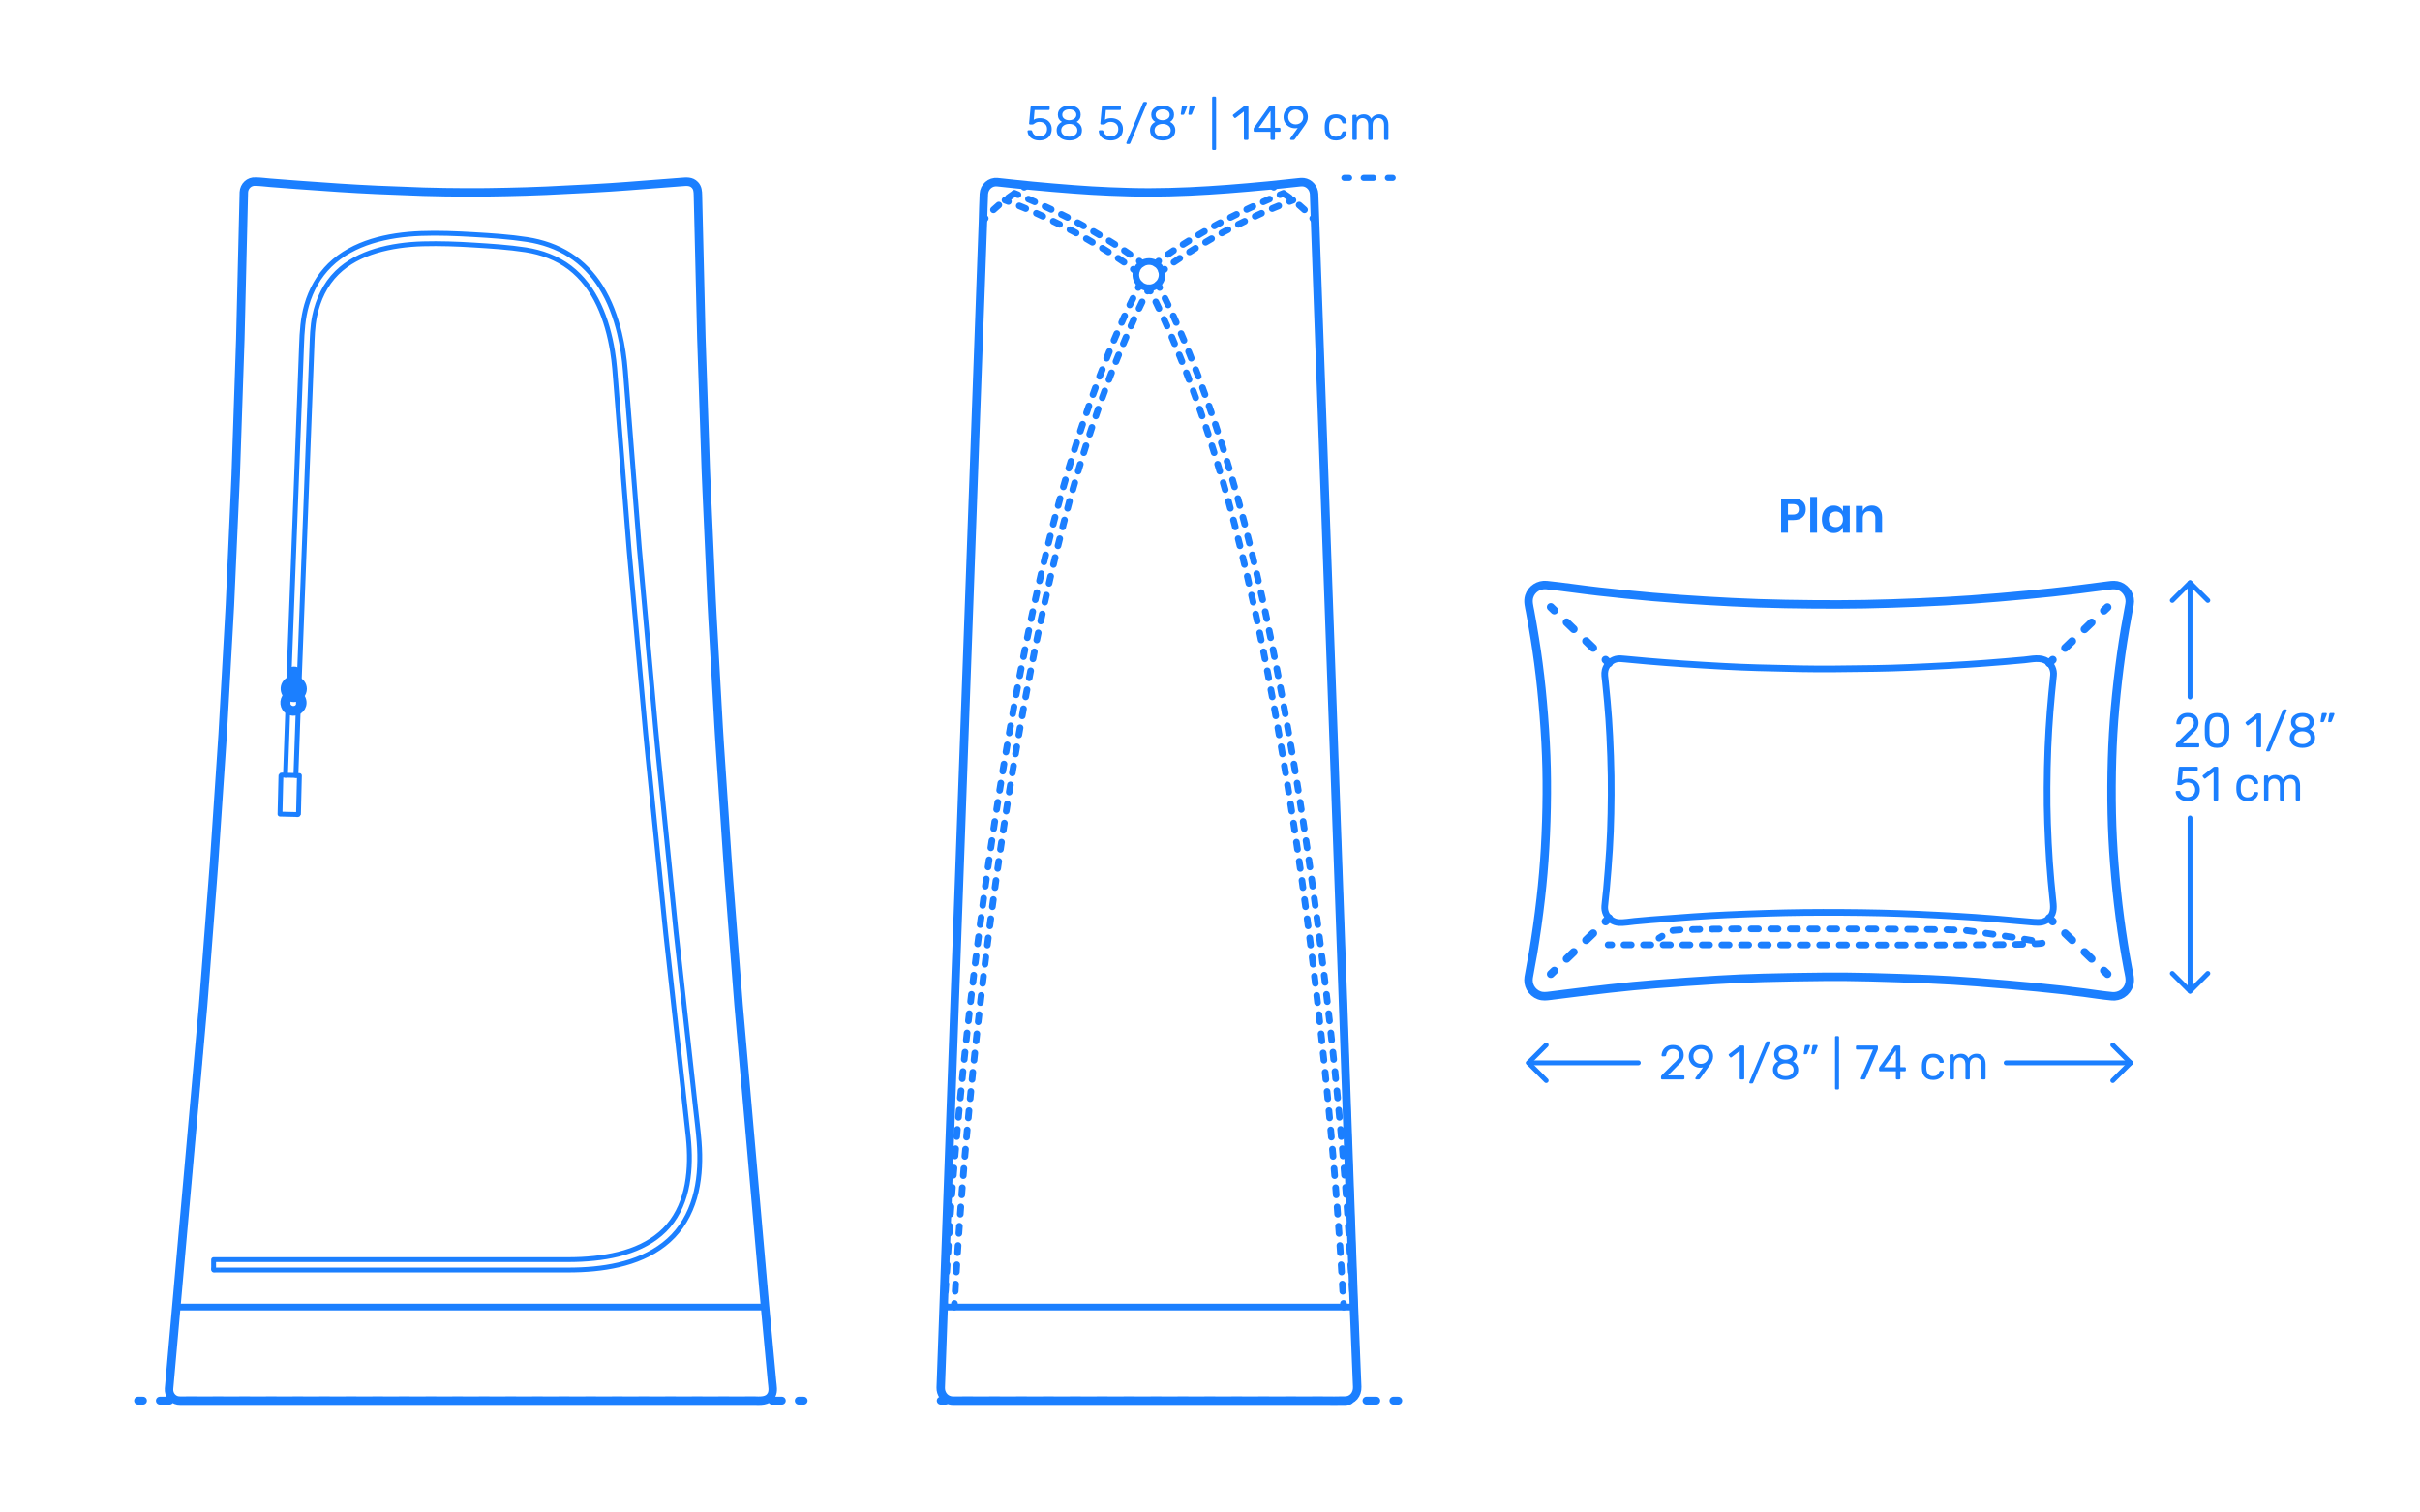 <?xml version="1.0" encoding="utf-8"?>
<!-- Generator: Adobe Illustrator 23.0.3, SVG Export Plug-In . SVG Version: 6.00 Build 0)  -->
<!DOCTYPE svg PUBLIC "-//W3C//DTD SVG 1.1//EN" "http://www.w3.org/Graphics/SVG/1.1/DTD/svg11.dtd">
<svg version="1.1" xmlns:x="http://ns.adobe.com/Extensibility/1.0/" xmlns:i="http://ns.adobe.com/AdobeIllustrator/10.0/" xmlns:graph="http://ns.adobe.com/Graphs/1.0/"
	 xmlns="http://www.w3.org/2000/svg" xmlns:xlink="http://www.w3.org/1999/xlink" x="0px" y="0px" viewBox="0 0 1000 625"
	 enable-background="new 0 0 1000 625" xml:space="preserve">
<g id="FILL-BACKGROUND">
	<rect fill="#FFFFFF" width="1000" height="625"/>
</g>
<g id="N-DIMENSIONS">
	<g id="MTEXT_34_">
		<g>
			<g>
				<g>
					<path fill="#1B7FFF" d="M738.824,214.896v5.24h-2.82v-14.12h5.14c1.667,0,2.923,0.4,3.77,1.2s1.27,1.887,1.27,3.26
						c0,1.347-0.437,2.42-1.31,3.22c-0.874,0.801-2.117,1.2-3.73,1.2H738.824z M743.324,210.476c0-0.706-0.193-1.246-0.58-1.62
						c-0.387-0.373-1.02-0.56-1.9-0.56h-2.02v4.34h2.02C742.497,212.636,743.324,211.916,743.324,210.476z"/>
					<path fill="#1B7FFF" d="M750.844,205.336v14.8h-2.82v-14.8H750.844z"/>
					<path fill="#1B7FFF" d="M760.144,209.576c0.667,0.439,1.14,1.033,1.42,1.779v-2.3h2.8v11.08h-2.8v-2.32
						c-0.28,0.747-0.753,1.344-1.42,1.79c-0.667,0.447-1.467,0.67-2.4,0.67c-0.934,0-1.773-0.227-2.52-0.68
						c-0.747-0.453-1.33-1.11-1.75-1.97c-0.42-0.86-0.63-1.87-0.63-3.03s0.21-2.17,0.63-3.03c0.42-0.859,1.003-1.517,1.75-1.97
						c0.747-0.453,1.586-0.68,2.52-0.68C758.677,208.916,759.477,209.136,760.144,209.576z M756.503,212.235
						c-0.533,0.574-0.8,1.36-0.8,2.36s0.267,1.783,0.8,2.35c0.533,0.567,1.24,0.851,2.12,0.851c0.853,0,1.557-0.29,2.11-0.87
						s0.83-1.356,0.83-2.33c0-0.986-0.277-1.77-0.83-2.35s-1.257-0.87-2.11-0.87C757.744,211.376,757.037,211.663,756.503,212.235z"
						/>
					<path fill="#1B7FFF" d="M776.583,210.155c0.76,0.841,1.14,2.021,1.14,3.54v6.44h-2.8v-6.12c0-0.88-0.227-1.563-0.68-2.05
						c-0.454-0.486-1.074-0.73-1.86-0.73c-0.8,0-1.44,0.261-1.92,0.78c-0.48,0.521-0.72,1.267-0.72,2.24v5.88h-2.82v-11.08h2.82
						v2.22c0.293-0.746,0.776-1.33,1.45-1.75s1.45-0.63,2.33-0.63C774.804,208.896,775.824,209.315,776.583,210.155z"/>
				</g>
			</g>
		</g>
	</g>
	<g>
		<g id="POLYLINE_1221_">
			
				<polyline fill="none" stroke="#1B7FFF" stroke-width="2" stroke-linecap="round" stroke-linejoin="round" stroke-miterlimit="10" points="
				912.332,402.242 904.984,409.59 897.637,402.242 			"/>
		</g>
		<g id="POLYLINE_1220_">
			
				<polyline fill="none" stroke="#1B7FFF" stroke-width="2" stroke-linecap="round" stroke-linejoin="round" stroke-miterlimit="10" points="
				912.332,248.119 904.984,240.772 897.637,248.119 			"/>
		</g>
		<g id="MTEXT_99_">
			<g>
				<g>
					<g>
						<path fill="#1B7FFF" d="M899.229,308.704c-0.087-0.087-0.13-0.196-0.13-0.33v-0.601c0-0.307,0.167-0.6,0.5-0.879l4.359-4.34
							c0.987-0.841,1.667-1.527,2.04-2.061c0.373-0.533,0.56-1.1,0.56-1.7c0-0.786-0.22-1.403-0.66-1.851
							c-0.44-0.445-1.08-0.67-1.92-0.67c-0.8,0-1.433,0.234-1.9,0.701c-0.466,0.467-0.753,1.093-0.859,1.879
							c-0.027,0.147-0.094,0.26-0.2,0.34c-0.107,0.08-0.213,0.121-0.32,0.121h-0.96c-0.12,0-0.22-0.041-0.3-0.121
							c-0.08-0.08-0.12-0.172-0.12-0.279c0.026-0.707,0.216-1.391,0.57-2.051c0.353-0.659,0.876-1.199,1.57-1.619
							c0.693-0.42,1.533-0.631,2.52-0.631c1.493,0,2.617,0.391,3.37,1.171c0.753,0.78,1.13,1.771,1.13,2.97
							c0,0.84-0.203,1.598-0.61,2.27c-0.407,0.674-1.043,1.384-1.91,2.131l-3.94,4h6.3c0.146,0,0.26,0.039,0.34,0.119
							s0.12,0.193,0.12,0.34v0.761c0,0.134-0.043,0.243-0.13,0.33c-0.086,0.087-0.197,0.13-0.33,0.13h-8.76
							C899.426,308.834,899.316,308.791,899.229,308.704z"/>
						<path fill="#1B7FFF" d="M912.349,307.523c-0.793-1.006-1.217-2.322-1.27-3.949l-0.02-1.721l0.02-1.779
							c0.04-1.613,0.463-2.924,1.27-3.93c0.807-1.008,2.063-1.511,3.77-1.511c1.72,0,2.983,0.503,3.79,1.511
							c0.807,1.006,1.23,2.316,1.27,3.93c0.013,0.373,0.02,0.967,0.02,1.779c0,0.787-0.007,1.36-0.02,1.721
							c-0.053,1.627-0.477,2.943-1.27,3.949c-0.793,1.008-2.057,1.511-3.79,1.511C914.399,309.034,913.142,308.531,912.349,307.523z
							 M918.439,306.354c0.52-0.68,0.793-1.64,0.82-2.879c0.013-0.387,0.02-0.94,0.02-1.66c0-0.733-0.007-1.28-0.02-1.641
							c-0.027-1.227-0.303-2.184-0.83-2.869c-0.527-0.688-1.297-1.031-2.31-1.031s-1.78,0.344-2.3,1.031
							c-0.52,0.686-0.793,1.643-0.82,2.869l-0.02,1.641l0.02,1.66c0.026,1.239,0.3,2.199,0.82,2.879
							c0.52,0.681,1.287,1.021,2.3,1.021C917.146,307.374,917.919,307.034,918.439,306.354z"/>
						<path fill="#1B7FFF" d="M932.579,308.704c-0.08-0.087-0.12-0.196-0.12-0.33v-11.28l-3.36,2.58
							c-0.094,0.08-0.194,0.12-0.3,0.12c-0.12,0-0.233-0.066-0.34-0.2l-0.48-0.619c-0.067-0.094-0.1-0.188-0.1-0.281
							c0-0.146,0.066-0.266,0.2-0.359l4.34-3.359c0.146-0.094,0.32-0.141,0.52-0.141h0.94c0.133,0,0.243,0.043,0.33,0.13
							c0.086,0.087,0.13,0.196,0.13,0.33v13.08c0,0.134-0.043,0.243-0.13,0.33c-0.087,0.087-0.197,0.13-0.33,0.13h-0.98
							C932.765,308.834,932.658,308.791,932.579,308.704z"/>
						<path fill="#1B7FFF" d="M936.518,310.395c-0.08-0.08-0.12-0.174-0.12-0.281c0-0.053,0.02-0.133,0.06-0.239l6.84-16.42
							c0.12-0.227,0.293-0.341,0.52-0.341h0.74c0.106,0,0.2,0.041,0.28,0.121s0.12,0.173,0.12,0.279c0,0.054-0.02,0.134-0.06,0.24
							l-6.86,16.42c-0.027,0.08-0.083,0.156-0.17,0.23c-0.087,0.072-0.204,0.109-0.35,0.109h-0.72
							C936.691,310.514,936.598,310.475,936.518,310.395z"/>
						<path fill="#1B7FFF" d="M948.708,308.523c-0.793-0.34-1.41-0.83-1.85-1.469c-0.44-0.641-0.66-1.387-0.66-2.24
							c0-0.787,0.196-1.477,0.59-2.07c0.393-0.594,0.923-1.051,1.59-1.37c-0.533-0.307-0.947-0.71-1.24-1.21
							c-0.293-0.5-0.44-1.09-0.44-1.77c0-1.16,0.433-2.077,1.3-2.75c0.867-0.674,2.007-1.011,3.419-1.011c1.413,0,2.55,0.333,3.41,1
							s1.29,1.587,1.29,2.761c0,0.666-0.147,1.25-0.44,1.75c-0.293,0.5-0.7,0.91-1.22,1.229c0.667,0.319,1.197,0.776,1.59,1.37
							c0.393,0.594,0.59,1.29,0.59,2.09c0,0.854-0.22,1.597-0.66,2.23c-0.44,0.633-1.057,1.119-1.85,1.459s-1.697,0.511-2.71,0.511
							C950.404,309.034,949.501,308.863,948.708,308.523z M953.787,306.754c0.633-0.48,0.95-1.12,0.95-1.92s-0.317-1.439-0.95-1.92
							s-1.423-0.721-2.37-0.721c-0.959,0-1.756,0.24-2.389,0.721c-0.634,0.48-0.95,1.12-0.95,1.92s0.316,1.439,0.95,1.92
							c0.633,0.48,1.43,0.721,2.389,0.721C952.364,307.475,953.154,307.234,953.787,306.754z M953.477,300.034
							c0.56-0.4,0.84-0.933,0.84-1.601c0-0.68-0.277-1.223-0.83-1.629c-0.554-0.407-1.244-0.611-2.07-0.611
							c-0.84,0-1.533,0.204-2.08,0.611c-0.547,0.406-0.82,0.949-0.82,1.629s0.273,1.224,0.82,1.631
							c0.547,0.406,1.24,0.609,2.08,0.609C952.23,300.647,952.917,300.434,953.477,300.034z"/>
						<path fill="#1B7FFF" d="M958.967,298.314c-0.06-0.08-0.077-0.181-0.05-0.301l0.44-2.8c0.053-0.386,0.24-0.58,0.56-0.58h1.28
							c0.093,0,0.17,0.034,0.23,0.101s0.09,0.146,0.09,0.24c0,0.133-0.02,0.239-0.06,0.319l-1.04,2.7
							c-0.067,0.146-0.14,0.257-0.22,0.33s-0.2,0.109-0.36,0.109h-0.62C959.11,298.434,959.027,298.395,958.967,298.314z
							 M962.107,298.314c-0.06-0.08-0.077-0.181-0.05-0.301l0.44-2.8c0.053-0.386,0.24-0.58,0.56-0.58h1.28
							c0.093,0,0.17,0.034,0.23,0.101s0.09,0.146,0.09,0.24c0,0.133-0.02,0.239-0.06,0.319l-1.04,2.7
							c-0.067,0.146-0.14,0.257-0.22,0.33s-0.2,0.109-0.36,0.109h-0.62C962.25,298.434,962.167,298.395,962.107,298.314z"/>
						<path fill="#1B7FFF" d="M901.339,330.494c-0.734-0.361-1.293-0.83-1.68-1.41s-0.593-1.203-0.62-1.871v-0.039
							c0-0.107,0.04-0.193,0.12-0.26s0.173-0.101,0.28-0.101h0.98c0.28,0,0.46,0.147,0.54,0.44c0.2,0.72,0.57,1.256,1.11,1.609
							c0.54,0.354,1.163,0.53,1.87,0.53c0.907,0,1.66-0.276,2.26-0.83s0.9-1.316,0.9-2.29c0-0.893-0.3-1.604-0.9-2.13
							s-1.354-0.79-2.26-0.79c-0.48,0-0.867,0.061-1.16,0.18c-0.293,0.12-0.594,0.294-0.9,0.521
							c-0.173,0.134-0.316,0.229-0.429,0.29c-0.113,0.06-0.237,0.09-0.37,0.09h-0.96c-0.12,0-0.227-0.043-0.32-0.13
							c-0.094-0.087-0.134-0.19-0.12-0.31l0.62-6.66c0.04-0.334,0.207-0.5,0.5-0.5h6.919c0.146,0,0.26,0.039,0.34,0.119
							s0.12,0.193,0.12,0.34v0.74c0,0.134-0.043,0.24-0.13,0.32c-0.087,0.08-0.197,0.12-0.33,0.12h-5.76l-0.359,4.021
							c0.64-0.453,1.5-0.681,2.58-0.681c0.893,0,1.707,0.177,2.44,0.53c0.733,0.354,1.316,0.869,1.75,1.55
							c0.433,0.681,0.65,1.487,0.65,2.42c0,0.987-0.217,1.837-0.65,2.55c-0.434,0.714-1.033,1.254-1.8,1.62
							c-0.767,0.366-1.644,0.55-2.63,0.55C902.938,331.033,902.072,330.854,901.339,330.494z"/>
						<path fill="#1B7FFF" d="M914.839,330.703c-0.08-0.086-0.12-0.196-0.12-0.33v-11.279l-3.36,2.58
							c-0.094,0.08-0.194,0.119-0.3,0.119c-0.12,0-0.233-0.066-0.34-0.199l-0.48-0.62c-0.067-0.093-0.1-0.187-0.1-0.28
							c0-0.146,0.066-0.267,0.2-0.359l4.34-3.36c0.146-0.093,0.32-0.14,0.52-0.14h0.94c0.133,0,0.243,0.043,0.33,0.129
							c0.086,0.088,0.13,0.197,0.13,0.33v13.08c0,0.134-0.043,0.244-0.13,0.33c-0.087,0.088-0.197,0.131-0.33,0.131h-0.98
							C915.025,330.834,914.918,330.791,914.839,330.703z"/>
						<path fill="#1B7FFF" d="M925.378,329.824c-0.8-0.807-1.22-1.938-1.26-3.391l-0.02-0.801l0.02-0.799
							c0.04-1.453,0.46-2.584,1.26-3.391c0.8-0.807,1.913-1.21,3.34-1.21c0.96,0,1.77,0.17,2.43,0.511
							c0.66,0.34,1.153,0.763,1.48,1.27s0.503,1.014,0.53,1.52c0.013,0.12-0.03,0.227-0.13,0.32c-0.1,0.094-0.21,0.141-0.33,0.141
							h-0.88c-0.133,0-0.233-0.031-0.3-0.091c-0.067-0.06-0.133-0.17-0.2-0.329c-0.24-0.654-0.57-1.117-0.99-1.391
							s-0.95-0.41-1.59-0.41c-0.84,0-1.507,0.26-2,0.78c-0.494,0.521-0.76,1.313-0.8,2.38l-0.02,0.699l0.02,0.701
							c0.04,1.066,0.307,1.859,0.8,2.379c0.493,0.521,1.16,0.781,2,0.781c0.653,0,1.187-0.137,1.6-0.41
							c0.414-0.273,0.74-0.736,0.98-1.391c0.067-0.16,0.133-0.27,0.2-0.33c0.066-0.06,0.167-0.09,0.3-0.09h0.88
							c0.12,0,0.23,0.047,0.33,0.141c0.1,0.093,0.143,0.199,0.13,0.319c-0.027,0.493-0.204,0.993-0.53,1.5s-0.82,0.934-1.48,1.28
							c-0.66,0.346-1.47,0.52-2.43,0.52C927.291,331.033,926.178,330.631,925.378,329.824z"/>
						<path fill="#1B7FFF" d="M935.688,330.703c-0.087-0.086-0.13-0.196-0.13-0.33v-9.479c0-0.134,0.043-0.243,0.13-0.33
							s0.197-0.13,0.33-0.13h0.84c0.133,0,0.24,0.043,0.32,0.13s0.12,0.196,0.12,0.33v0.681c0.72-0.895,1.693-1.341,2.92-1.341
							c1.466,0,2.506,0.614,3.12,1.841c0.32-0.561,0.777-1.008,1.37-1.341s1.257-0.5,1.99-0.5c1.093,0,1.986,0.374,2.68,1.12
							c0.693,0.747,1.04,1.826,1.04,3.24v5.779c0,0.134-0.043,0.244-0.13,0.33c-0.087,0.088-0.197,0.131-0.33,0.131h-0.86
							c-0.133,0-0.244-0.043-0.33-0.131c-0.087-0.086-0.13-0.196-0.13-0.33v-5.6c0-1.066-0.22-1.83-0.66-2.29s-1.02-0.69-1.74-0.69
							c-0.64,0-1.19,0.237-1.65,0.711c-0.46,0.473-0.69,1.229-0.69,2.27v5.6c0,0.134-0.043,0.244-0.13,0.33
							c-0.087,0.088-0.197,0.131-0.33,0.131h-0.88c-0.133,0-0.244-0.043-0.33-0.131c-0.087-0.086-0.13-0.196-0.13-0.33v-5.6
							c0-1.053-0.23-1.812-0.69-2.279s-1.03-0.701-1.71-0.701c-0.64,0-1.19,0.234-1.65,0.701c-0.46,0.467-0.69,1.219-0.69,2.26
							v5.619c0,0.134-0.043,0.244-0.13,0.33c-0.087,0.088-0.197,0.131-0.33,0.131h-0.88
							C935.885,330.834,935.775,330.791,935.688,330.703z"/>
					</g>
				</g>
			</g>
		</g>
		<g id="POLYLINE_1214_">
			
				<line fill="none" stroke="#1B7FFF" stroke-width="2" stroke-linecap="round" stroke-linejoin="round" stroke-miterlimit="10" x1="904.984" y1="409.59" x2="904.984" y2="338"/>
		</g>
		<g id="POLYLINE_1213_">
			
				<line fill="none" stroke="#1B7FFF" stroke-width="2" stroke-linecap="round" stroke-linejoin="round" stroke-miterlimit="10" x1="904.984" y1="288.023" x2="904.984" y2="240.772"/>
		</g>
	</g>
	<g>
		<g id="POLYLINE_547_">
			
				<polyline fill="none" stroke="#1B7FFF" stroke-width="2" stroke-linecap="round" stroke-linejoin="round" stroke-miterlimit="10" points="
				873.046,431.833 880.393,439.181 873.046,446.528 			"/>
		</g>
		<g id="POLYLINE_544_">
			
				<polyline fill="none" stroke="#1B7FFF" stroke-width="2" stroke-linecap="round" stroke-linejoin="round" stroke-miterlimit="10" points="
				638.923,431.833 631.575,439.181 638.923,446.528 			"/>
		</g>
		<g id="MTEXT_97_">
			<g>
				<g>
					<g>
						<path fill="#1B7FFF" d="M686.5,445.917c-0.087-0.087-0.13-0.196-0.13-0.33v-0.601c0-0.307,0.167-0.6,0.5-0.879l4.36-4.34
							c0.987-0.841,1.667-1.527,2.04-2.061c0.373-0.533,0.56-1.1,0.56-1.7c0-0.786-0.22-1.403-0.66-1.851
							c-0.44-0.445-1.08-0.67-1.92-0.67c-0.8,0-1.433,0.234-1.9,0.701s-0.753,1.093-0.86,1.879c-0.027,0.147-0.094,0.26-0.2,0.34
							c-0.107,0.08-0.213,0.121-0.32,0.121h-0.96c-0.12,0-0.22-0.041-0.3-0.121c-0.08-0.08-0.12-0.172-0.12-0.279
							c0.026-0.707,0.216-1.391,0.57-2.051c0.353-0.659,0.876-1.199,1.57-1.619s1.533-0.631,2.52-0.631
							c1.493,0,2.617,0.391,3.37,1.171c0.753,0.78,1.13,1.771,1.13,2.97c0,0.84-0.203,1.598-0.61,2.27
							c-0.407,0.674-1.043,1.384-1.91,2.131l-3.94,4h6.3c0.146,0,0.26,0.039,0.34,0.119s0.12,0.193,0.12,0.34v0.761
							c0,0.134-0.043,0.243-0.13,0.33c-0.086,0.087-0.197,0.13-0.33,0.13h-8.76C686.696,446.047,686.586,446.004,686.5,445.917z"/>
						<path fill="#1B7FFF" d="M700.66,445.917c-0.073-0.087-0.11-0.19-0.11-0.31c0-0.094,0.026-0.181,0.08-0.261l3.08-4.28
							c-0.32,0.08-0.693,0.121-1.12,0.121c-0.96-0.014-1.8-0.237-2.52-0.67c-0.72-0.434-1.27-1-1.65-1.701
							c-0.38-0.699-0.57-1.449-0.57-2.25c0-0.799,0.19-1.56,0.57-2.279c0.38-0.721,0.946-1.307,1.7-1.76s1.663-0.681,2.73-0.681
							s1.98,0.22,2.74,0.66c0.76,0.44,1.333,1.017,1.72,1.729c0.386,0.714,0.58,1.478,0.58,2.291c0,0.732-0.13,1.379-0.39,1.939
							c-0.26,0.561-0.604,1.141-1.03,1.74l-3.88,5.439c-0.093,0.121-0.184,0.217-0.27,0.291c-0.087,0.072-0.21,0.109-0.37,0.109h-1
							C700.83,446.047,700.733,446.004,700.66,445.917z M704.43,439.227c0.48-0.253,0.86-0.609,1.14-1.07
							c0.28-0.459,0.42-0.989,0.42-1.59c0-0.613-0.14-1.152-0.42-1.619s-0.66-0.827-1.14-1.08c-0.48-0.254-1.007-0.381-1.58-0.381
							c-0.56,0-1.077,0.127-1.55,0.381c-0.474,0.253-0.85,0.613-1.13,1.08c-0.28,0.467-0.42,1.006-0.42,1.619
							c0,0.601,0.14,1.131,0.42,1.59c0.28,0.461,0.653,0.817,1.12,1.07c0.466,0.254,0.986,0.381,1.56,0.381
							S703.95,439.48,704.43,439.227z"/>
						<path fill="#1B7FFF" d="M719.009,445.917c-0.08-0.087-0.12-0.196-0.12-0.33v-11.28l-3.36,2.58
							c-0.094,0.08-0.194,0.12-0.3,0.12c-0.12,0-0.233-0.066-0.34-0.2l-0.48-0.619c-0.067-0.094-0.1-0.188-0.1-0.281
							c0-0.146,0.066-0.266,0.2-0.359l4.34-3.359c0.146-0.094,0.32-0.141,0.52-0.141h0.94c0.133,0,0.243,0.043,0.33,0.13
							c0.086,0.087,0.13,0.196,0.13,0.33v13.08c0,0.134-0.043,0.243-0.13,0.33c-0.087,0.087-0.197,0.13-0.33,0.13h-0.98
							C719.195,446.047,719.088,446.004,719.009,445.917z"/>
						<path fill="#1B7FFF" d="M722.949,447.607c-0.08-0.08-0.12-0.174-0.12-0.281c0-0.053,0.02-0.133,0.06-0.239l6.84-16.42
							c0.12-0.227,0.293-0.341,0.52-0.341h0.74c0.106,0,0.2,0.041,0.28,0.121s0.12,0.173,0.12,0.279c0,0.054-0.02,0.134-0.06,0.24
							l-6.86,16.42c-0.027,0.08-0.083,0.156-0.17,0.23c-0.087,0.072-0.204,0.109-0.35,0.109h-0.72
							C723.122,447.727,723.029,447.688,722.949,447.607z"/>
						<path fill="#1B7FFF" d="M735.138,445.736c-0.793-0.34-1.41-0.83-1.85-1.469c-0.44-0.641-0.66-1.387-0.66-2.24
							c0-0.787,0.196-1.477,0.59-2.07c0.393-0.594,0.923-1.051,1.59-1.37c-0.533-0.307-0.947-0.71-1.24-1.21
							c-0.293-0.5-0.44-1.09-0.44-1.77c0-1.16,0.433-2.077,1.3-2.75c0.867-0.674,2.007-1.011,3.42-1.011s2.55,0.333,3.41,1
							s1.29,1.587,1.29,2.761c0,0.666-0.147,1.25-0.44,1.75c-0.293,0.5-0.7,0.91-1.22,1.229c0.667,0.319,1.197,0.776,1.59,1.37
							c0.393,0.594,0.59,1.29,0.59,2.09c0,0.854-0.22,1.597-0.66,2.23c-0.44,0.633-1.057,1.119-1.85,1.459s-1.697,0.511-2.71,0.511
							S735.932,446.076,735.138,445.736z M740.218,443.967c0.633-0.48,0.95-1.12,0.95-1.92s-0.317-1.439-0.95-1.92
							s-1.423-0.721-2.37-0.721c-0.96,0-1.757,0.24-2.39,0.721c-0.634,0.48-0.95,1.12-0.95,1.92s0.316,1.439,0.95,1.92
							c0.633,0.48,1.43,0.721,2.39,0.721C738.795,444.688,739.585,444.447,740.218,443.967z M739.908,437.247
							c0.56-0.4,0.84-0.933,0.84-1.601c0-0.68-0.277-1.223-0.83-1.629c-0.554-0.407-1.244-0.611-2.07-0.611
							c-0.84,0-1.533,0.204-2.08,0.611c-0.547,0.406-0.82,0.949-0.82,1.629s0.273,1.224,0.82,1.631
							c0.547,0.406,1.24,0.609,2.08,0.609C738.662,437.86,739.348,437.646,739.908,437.247z"/>
						<path fill="#1B7FFF" d="M745.398,435.527c-0.06-0.08-0.077-0.181-0.05-0.301l0.44-2.8c0.053-0.386,0.24-0.58,0.56-0.58h1.28
							c0.093,0,0.17,0.034,0.23,0.101s0.09,0.146,0.09,0.24c0,0.133-0.02,0.239-0.06,0.319l-1.04,2.7
							c-0.067,0.146-0.14,0.257-0.22,0.33s-0.2,0.109-0.36,0.109h-0.62C745.541,435.646,745.458,435.607,745.398,435.527z
							 M748.538,435.527c-0.06-0.08-0.077-0.181-0.05-0.301l0.44-2.8c0.053-0.386,0.24-0.58,0.56-0.58h1.28
							c0.093,0,0.17,0.034,0.23,0.101s0.09,0.146,0.09,0.24c0,0.133-0.02,0.239-0.06,0.319l-1.04,2.7
							c-0.067,0.146-0.14,0.257-0.22,0.33s-0.2,0.109-0.36,0.109h-0.62C748.681,435.646,748.598,435.607,748.538,435.527z"/>
						<path fill="#1B7FFF" d="M758.407,450.076c-0.08-0.086-0.12-0.196-0.12-0.329v-21.16c0-0.134,0.04-0.243,0.12-0.33
							s0.187-0.13,0.32-0.13h0.74c0.133,0,0.243,0.043,0.33,0.13c0.087,0.087,0.13,0.196,0.13,0.33v21.16
							c0,0.133-0.043,0.243-0.13,0.329c-0.086,0.088-0.197,0.131-0.33,0.131h-0.74C758.594,450.207,758.487,450.164,758.407,450.076
							z"/>
						<path fill="#1B7FFF" d="M769.037,445.917c-0.073-0.087-0.11-0.19-0.11-0.31l0.04-0.181l5-11.7h-6.6
							c-0.133,0-0.244-0.043-0.33-0.13c-0.087-0.087-0.13-0.196-0.13-0.329v-0.74c0-0.146,0.04-0.264,0.12-0.351
							c0.08-0.087,0.193-0.13,0.34-0.13h8.16c0.146,0,0.26,0.043,0.34,0.13s0.12,0.204,0.12,0.351v0.68c0,0.24-0.054,0.5-0.16,0.779
							l-4.94,11.561c-0.067,0.146-0.14,0.268-0.22,0.359c-0.08,0.094-0.193,0.141-0.34,0.141h-1
							C769.207,446.047,769.11,446.004,769.037,445.917z"/>
						<path fill="#1B7FFF" d="M783.556,445.917c-0.087-0.087-0.13-0.196-0.13-0.33v-2.92h-6.5c-0.133,0-0.244-0.044-0.33-0.13
							c-0.087-0.087-0.13-0.197-0.13-0.33v-0.74c0-0.187,0.073-0.387,0.22-0.6l6.02-8.48c0.067-0.106,0.167-0.189,0.3-0.25
							c0.133-0.061,0.28-0.09,0.44-0.09h1.36c0.146,0,0.26,0.04,0.34,0.12c0.08,0.08,0.12,0.193,0.12,0.34v8.479h1.82
							c0.133,0,0.243,0.044,0.33,0.131c0.087,0.086,0.13,0.197,0.13,0.33v0.76c0,0.133-0.043,0.243-0.13,0.33
							c-0.087,0.086-0.197,0.13-0.33,0.13h-1.82v2.92c0,0.134-0.043,0.243-0.13,0.33c-0.087,0.087-0.197,0.13-0.33,0.13h-0.92
							C783.753,446.047,783.643,446.004,783.556,445.917z M778.546,441.027h4.9v-6.961L778.546,441.027z"/>
						<path fill="#1B7FFF" d="M795.446,445.037c-0.8-0.807-1.22-1.938-1.26-3.391l-0.02-0.8l0.02-0.8
							c0.04-1.453,0.46-2.583,1.26-3.391c0.8-0.807,1.913-1.209,3.34-1.209c0.96,0,1.77,0.17,2.43,0.51
							c0.66,0.34,1.153,0.764,1.48,1.27c0.327,0.508,0.503,1.014,0.53,1.521c0.013,0.12-0.03,0.227-0.13,0.319
							c-0.1,0.094-0.21,0.141-0.33,0.141h-0.88c-0.133,0-0.233-0.03-0.3-0.09c-0.067-0.061-0.133-0.17-0.2-0.33
							c-0.24-0.653-0.57-1.117-0.99-1.391s-0.95-0.41-1.59-0.41c-0.84,0-1.507,0.261-2,0.781c-0.494,0.52-0.76,1.312-0.8,2.379
							l-0.02,0.7l0.02,0.7c0.04,1.066,0.307,1.859,0.8,2.38c0.493,0.521,1.16,0.78,2,0.78c0.653,0,1.187-0.137,1.6-0.41
							c0.414-0.273,0.74-0.736,0.98-1.391c0.067-0.159,0.133-0.27,0.2-0.33c0.066-0.059,0.167-0.09,0.3-0.09h0.88
							c0.12,0,0.23,0.047,0.33,0.141c0.1,0.094,0.143,0.199,0.13,0.32c-0.027,0.493-0.204,0.993-0.53,1.5
							c-0.327,0.506-0.82,0.934-1.48,1.279c-0.66,0.347-1.47,0.521-2.43,0.521C797.359,446.247,796.246,445.844,795.446,445.037z"/>
						<path fill="#1B7FFF" d="M805.756,445.917c-0.087-0.087-0.13-0.196-0.13-0.33v-9.479c0-0.134,0.043-0.244,0.13-0.33
							c0.087-0.087,0.197-0.131,0.33-0.131h0.84c0.133,0,0.24,0.044,0.32,0.131c0.08,0.086,0.12,0.196,0.12,0.33v0.68
							c0.72-0.894,1.693-1.34,2.92-1.34c1.466,0,2.506,0.613,3.12,1.84c0.32-0.561,0.777-1.007,1.37-1.34
							c0.593-0.334,1.257-0.5,1.99-0.5c1.093,0,1.986,0.373,2.68,1.119c0.693,0.748,1.04,1.827,1.04,3.24v5.78
							c0,0.134-0.043,0.243-0.13,0.33c-0.087,0.087-0.197,0.13-0.33,0.13h-0.86c-0.133,0-0.244-0.043-0.33-0.13
							c-0.087-0.087-0.13-0.196-0.13-0.33v-5.601c0-1.066-0.22-1.83-0.66-2.289c-0.44-0.461-1.02-0.69-1.74-0.69
							c-0.64,0-1.19,0.237-1.65,0.71c-0.46,0.474-0.69,1.23-0.69,2.27v5.601c0,0.134-0.043,0.243-0.13,0.33
							c-0.087,0.087-0.197,0.13-0.33,0.13h-0.88c-0.133,0-0.244-0.043-0.33-0.13c-0.087-0.087-0.13-0.196-0.13-0.33v-5.601
							c0-1.053-0.23-1.812-0.69-2.279s-1.03-0.7-1.71-0.7c-0.64,0-1.19,0.233-1.65,0.7c-0.46,0.467-0.69,1.22-0.69,2.26v5.62
							c0,0.134-0.043,0.243-0.13,0.33c-0.087,0.087-0.197,0.13-0.33,0.13h-0.88C805.953,446.047,805.843,446.004,805.756,445.917z"
							/>
					</g>
				</g>
			</g>
		</g>
		<g id="POLYLINE_541_">
			
				<line fill="none" stroke="#1B7FFF" stroke-width="2" stroke-linecap="round" stroke-linejoin="round" stroke-miterlimit="10" x1="880.393" y1="439.181" x2="829" y2="439.181"/>
		</g>
		<g id="POLYLINE_533_">
			
				<line fill="none" stroke="#1B7FFF" stroke-width="2" stroke-linecap="round" stroke-linejoin="round" stroke-miterlimit="10" x1="677" y1="439.181" x2="631.575" y2="439.181"/>
		</g>
	</g>
	<g>
		<g>
			<g id="MTEXT_35_">
				<g>
					<g>
						<g>
							<path fill="#1B7FFF" d="M426.904,57.494c-0.734-0.36-1.293-0.83-1.68-1.41s-0.593-1.203-0.62-1.87v-0.04
								c0-0.106,0.04-0.193,0.12-0.26s0.173-0.1,0.28-0.1h0.98c0.28,0,0.46,0.146,0.54,0.439c0.2,0.721,0.57,1.257,1.11,1.609
								c0.54,0.354,1.163,0.531,1.87,0.531c0.907,0,1.66-0.277,2.26-0.83c0.6-0.554,0.899-1.316,0.899-2.291
								c0-0.893-0.299-1.603-0.899-2.129c-0.6-0.527-1.354-0.791-2.26-0.791c-0.48,0-0.867,0.061-1.16,0.181
								c-0.293,0.12-0.594,0.294-0.9,0.521c-0.173,0.133-0.316,0.229-0.43,0.289c-0.113,0.061-0.237,0.09-0.37,0.09h-0.96
								c-0.12,0-0.227-0.043-0.32-0.129c-0.094-0.088-0.134-0.191-0.12-0.311l0.62-6.66c0.04-0.333,0.207-0.5,0.5-0.5h6.919
								c0.146,0,0.26,0.04,0.34,0.12s0.12,0.193,0.12,0.34v0.74c0,0.134-0.043,0.239-0.13,0.319c-0.087,0.08-0.197,0.121-0.33,0.121
								h-5.76l-0.36,4.02c0.64-0.453,1.5-0.68,2.58-0.68c0.893,0,1.707,0.176,2.44,0.529c0.732,0.354,1.316,0.87,1.75,1.551
								c0.433,0.68,0.65,1.486,0.65,2.42c0,0.986-0.217,1.836-0.65,2.549c-0.434,0.715-1.033,1.254-1.799,1.621
								c-0.767,0.366-1.644,0.55-2.63,0.55C428.504,58.034,427.637,57.854,426.904,57.494z"/>
							<path fill="#1B7FFF" d="M439.153,57.523c-0.793-0.34-1.41-0.83-1.85-1.469c-0.44-0.641-0.66-1.387-0.66-2.24
								c0-0.787,0.196-1.477,0.59-2.07c0.393-0.594,0.923-1.051,1.59-1.37c-0.533-0.307-0.947-0.71-1.24-1.21
								c-0.293-0.5-0.44-1.09-0.44-1.77c0-1.16,0.433-2.077,1.3-2.75c0.867-0.674,2.007-1.011,3.42-1.011s2.55,0.333,3.41,1
								s1.29,1.587,1.29,2.761c0,0.666-0.147,1.25-0.44,1.75c-0.293,0.5-0.7,0.91-1.22,1.229c0.667,0.319,1.197,0.776,1.59,1.37
								c0.393,0.594,0.59,1.29,0.59,2.09c0,0.854-0.22,1.597-0.66,2.23c-0.44,0.633-1.057,1.119-1.85,1.459s-1.697,0.511-2.71,0.511
								S439.947,57.863,439.153,57.523z M444.233,55.754c0.633-0.48,0.95-1.12,0.95-1.92s-0.317-1.439-0.95-1.92
								s-1.423-0.721-2.37-0.721c-0.96,0-1.757,0.24-2.39,0.721c-0.634,0.48-0.95,1.12-0.95,1.92s0.316,1.439,0.95,1.92
								c0.633,0.48,1.43,0.721,2.39,0.721C442.81,56.475,443.6,56.234,444.233,55.754z M443.923,49.034
								c0.56-0.4,0.84-0.933,0.84-1.601c0-0.68-0.277-1.223-0.83-1.629c-0.554-0.407-1.244-0.611-2.07-0.611
								c-0.84,0-1.533,0.204-2.08,0.611c-0.547,0.406-0.82,0.949-0.82,1.629s0.273,1.224,0.82,1.631
								c0.547,0.406,1.24,0.609,2.08,0.609C442.677,49.647,443.363,49.434,443.923,49.034z"/>
							<path fill="#1B7FFF" d="M456.343,57.494c-0.734-0.36-1.293-0.83-1.68-1.41s-0.593-1.203-0.62-1.87v-0.04
								c0-0.106,0.04-0.193,0.12-0.26s0.173-0.1,0.28-0.1h0.98c0.28,0,0.46,0.146,0.54,0.439c0.2,0.721,0.57,1.257,1.11,1.609
								c0.54,0.354,1.163,0.531,1.87,0.531c0.907,0,1.66-0.277,2.26-0.83c0.6-0.554,0.9-1.316,0.9-2.291
								c0-0.893-0.3-1.603-0.9-2.129c-0.6-0.527-1.354-0.791-2.26-0.791c-0.48,0-0.867,0.061-1.16,0.181
								c-0.293,0.12-0.594,0.294-0.9,0.521c-0.173,0.133-0.316,0.229-0.43,0.289c-0.113,0.061-0.237,0.09-0.37,0.09h-0.96
								c-0.12,0-0.227-0.043-0.32-0.129c-0.094-0.088-0.134-0.191-0.12-0.311l0.62-6.66c0.04-0.333,0.207-0.5,0.5-0.5h6.92
								c0.146,0,0.26,0.04,0.34,0.12s0.12,0.193,0.12,0.34v0.74c0,0.134-0.043,0.239-0.13,0.319c-0.087,0.08-0.197,0.121-0.33,0.121
								h-5.76l-0.36,4.02c0.64-0.453,1.5-0.68,2.58-0.68c0.893,0,1.707,0.176,2.44,0.529c0.733,0.354,1.316,0.87,1.75,1.551
								c0.433,0.68,0.65,1.486,0.65,2.42c0,0.986-0.217,1.836-0.65,2.549c-0.434,0.715-1.033,1.254-1.8,1.621
								c-0.767,0.366-1.644,0.55-2.63,0.55C457.943,58.034,457.076,57.854,456.343,57.494z"/>
							<path fill="#1B7FFF" d="M465.543,59.395c-0.08-0.08-0.12-0.174-0.12-0.281c0-0.053,0.02-0.133,0.06-0.239l6.84-16.42
								c0.12-0.227,0.293-0.341,0.52-0.341h0.74c0.106,0,0.2,0.041,0.28,0.121s0.12,0.173,0.12,0.279c0,0.054-0.02,0.134-0.06,0.24
								l-6.86,16.42c-0.027,0.08-0.083,0.156-0.17,0.23c-0.087,0.072-0.204,0.109-0.35,0.109h-0.72
								C465.716,59.514,465.624,59.475,465.543,59.395z"/>
							<path fill="#1B7FFF" d="M477.733,57.523c-0.793-0.34-1.41-0.83-1.85-1.469c-0.44-0.641-0.66-1.387-0.66-2.24
								c0-0.787,0.196-1.477,0.59-2.07c0.393-0.594,0.923-1.051,1.59-1.37c-0.533-0.307-0.947-0.71-1.24-1.21
								c-0.293-0.5-0.44-1.09-0.44-1.77c0-1.16,0.433-2.077,1.3-2.75c0.867-0.674,2.007-1.011,3.42-1.011c1.413,0,2.55,0.333,3.41,1
								s1.29,1.587,1.29,2.761c0,0.666-0.147,1.25-0.44,1.75c-0.293,0.5-0.7,0.91-1.22,1.229c0.667,0.319,1.197,0.776,1.59,1.37
								c0.393,0.594,0.59,1.29,0.59,2.09c0,0.854-0.22,1.597-0.66,2.23c-0.44,0.633-1.057,1.119-1.85,1.459
								s-1.697,0.511-2.709,0.511C479.43,58.034,478.526,57.863,477.733,57.523z M482.812,55.754c0.633-0.48,0.95-1.12,0.95-1.92
								s-0.317-1.439-0.95-1.92s-1.423-0.721-2.37-0.721c-0.96,0-1.757,0.24-2.39,0.721c-0.634,0.48-0.95,1.12-0.95,1.92
								s0.316,1.439,0.95,1.92c0.633,0.48,1.43,0.721,2.39,0.721C481.389,56.475,482.179,56.234,482.812,55.754z M482.502,49.034
								c0.56-0.4,0.84-0.933,0.84-1.601c0-0.68-0.277-1.223-0.83-1.629c-0.554-0.407-1.244-0.611-2.07-0.611
								c-0.84,0-1.533,0.204-2.08,0.611c-0.547,0.406-0.82,0.949-0.82,1.629s0.273,1.224,0.82,1.631
								c0.547,0.406,1.24,0.609,2.08,0.609C481.256,49.647,481.942,49.434,482.502,49.034z"/>
							<path fill="#1B7FFF" d="M487.992,47.314c-0.06-0.08-0.077-0.181-0.05-0.301l0.44-2.8c0.053-0.386,0.24-0.58,0.56-0.58h1.28
								c0.093,0,0.17,0.034,0.23,0.101s0.09,0.146,0.09,0.24c0,0.133-0.02,0.239-0.06,0.319l-1.04,2.7
								c-0.067,0.146-0.14,0.257-0.22,0.33s-0.2,0.109-0.36,0.109h-0.62C488.135,47.434,488.052,47.395,487.992,47.314z
								 M491.132,47.314c-0.06-0.08-0.077-0.181-0.05-0.301l0.44-2.8c0.053-0.386,0.24-0.58,0.56-0.58h1.28
								c0.093,0,0.17,0.034,0.23,0.101s0.09,0.146,0.09,0.24c0,0.133-0.02,0.239-0.06,0.319l-1.04,2.7
								c-0.067,0.146-0.14,0.257-0.22,0.33s-0.2,0.109-0.36,0.109h-0.62C491.275,47.434,491.192,47.395,491.132,47.314z"/>
							<path fill="#1B7FFF" d="M501.002,61.863c-0.08-0.086-0.12-0.196-0.12-0.329v-21.16c0-0.134,0.04-0.243,0.12-0.33
								s0.187-0.13,0.32-0.13h0.74c0.133,0,0.243,0.043,0.33,0.13c0.087,0.087,0.13,0.196,0.13,0.33v21.16
								c0,0.133-0.043,0.243-0.13,0.329c-0.086,0.088-0.197,0.131-0.33,0.131h-0.74C501.188,61.994,501.082,61.951,501.002,61.863z"
								/>
							<path fill="#1B7FFF" d="M514.122,57.704c-0.08-0.087-0.12-0.196-0.12-0.33v-11.28l-3.36,2.58
								c-0.094,0.08-0.194,0.12-0.3,0.12c-0.12,0-0.233-0.066-0.34-0.2l-0.48-0.619c-0.067-0.094-0.1-0.188-0.1-0.281
								c0-0.146,0.066-0.266,0.2-0.359l4.34-3.359c0.146-0.094,0.32-0.141,0.52-0.141h0.94c0.133,0,0.243,0.043,0.33,0.13
								c0.086,0.087,0.13,0.196,0.13,0.33v13.08c0,0.134-0.043,0.243-0.13,0.33c-0.087,0.087-0.197,0.13-0.33,0.13h-0.98
								C514.308,57.834,514.201,57.791,514.122,57.704z"/>
							<path fill="#1B7FFF" d="M525.131,57.704c-0.087-0.087-0.13-0.196-0.13-0.33v-2.92h-6.5c-0.133,0-0.244-0.044-0.33-0.13
								c-0.087-0.087-0.13-0.197-0.13-0.33v-0.74c0-0.187,0.073-0.387,0.22-0.6l6.02-8.48c0.067-0.106,0.167-0.189,0.3-0.25
								c0.133-0.061,0.28-0.09,0.44-0.09h1.36c0.146,0,0.26,0.04,0.34,0.12c0.08,0.08,0.12,0.193,0.12,0.34v8.479h1.82
								c0.133,0,0.243,0.044,0.33,0.131c0.087,0.086,0.13,0.197,0.13,0.33v0.76c0,0.133-0.043,0.243-0.13,0.33
								c-0.087,0.086-0.197,0.13-0.33,0.13h-1.82v2.92c0,0.134-0.043,0.243-0.13,0.33c-0.087,0.087-0.197,0.13-0.33,0.13h-0.92
								C525.328,57.834,525.217,57.791,525.131,57.704z M520.121,52.814h4.9v-6.961L520.121,52.814z"/>
							<path fill="#1B7FFF" d="M533.21,57.704c-0.073-0.087-0.11-0.19-0.11-0.31c0-0.094,0.026-0.181,0.08-0.261l3.08-4.28
								c-0.32,0.08-0.693,0.121-1.12,0.121c-0.96-0.014-1.8-0.237-2.52-0.67c-0.72-0.434-1.27-1-1.65-1.701
								c-0.38-0.699-0.57-1.449-0.57-2.25c0-0.799,0.19-1.56,0.57-2.279c0.38-0.721,0.946-1.307,1.7-1.76s1.663-0.681,2.73-0.681
								s1.98,0.22,2.74,0.66c0.76,0.44,1.333,1.017,1.72,1.729c0.386,0.714,0.58,1.478,0.58,2.291c0,0.732-0.13,1.379-0.39,1.939
								c-0.26,0.561-0.604,1.141-1.03,1.74l-3.88,5.439c-0.093,0.121-0.184,0.217-0.27,0.291c-0.087,0.072-0.21,0.109-0.37,0.109h-1
								C533.38,57.834,533.284,57.791,533.21,57.704z M536.98,51.014c0.48-0.253,0.86-0.609,1.14-1.07
								c0.28-0.459,0.42-0.989,0.42-1.59c0-0.613-0.14-1.152-0.42-1.619s-0.66-0.827-1.14-1.08c-0.48-0.254-1.007-0.381-1.58-0.381
								c-0.56,0-1.077,0.127-1.55,0.381c-0.474,0.253-0.85,0.613-1.13,1.08c-0.28,0.467-0.42,1.006-0.42,1.619
								c0,0.601,0.14,1.131,0.42,1.59c0.28,0.461,0.653,0.817,1.12,1.07c0.466,0.254,0.986,0.381,1.56,0.381
								S536.5,51.268,536.98,51.014z"/>
							<path fill="#1B7FFF" d="M548.68,56.824c-0.8-0.807-1.22-1.938-1.26-3.391l-0.02-0.8l0.02-0.8
								c0.04-1.453,0.46-2.583,1.26-3.391c0.8-0.807,1.913-1.209,3.34-1.209c0.96,0,1.77,0.17,2.43,0.51
								c0.66,0.34,1.153,0.764,1.48,1.27c0.327,0.508,0.503,1.014,0.53,1.521c0.013,0.12-0.03,0.227-0.13,0.319
								c-0.1,0.094-0.21,0.141-0.33,0.141h-0.88c-0.133,0-0.233-0.03-0.3-0.09c-0.067-0.061-0.133-0.17-0.2-0.33
								c-0.24-0.653-0.57-1.117-0.99-1.391s-0.95-0.41-1.59-0.41c-0.84,0-1.507,0.261-2,0.781c-0.494,0.52-0.76,1.312-0.8,2.379
								l-0.02,0.7l0.02,0.7c0.04,1.066,0.307,1.859,0.8,2.38c0.493,0.521,1.16,0.78,2,0.78c0.653,0,1.187-0.137,1.6-0.41
								c0.414-0.273,0.74-0.736,0.98-1.391c0.067-0.159,0.133-0.27,0.2-0.33c0.066-0.059,0.167-0.09,0.3-0.09H556
								c0.12,0,0.23,0.047,0.33,0.141c0.1,0.094,0.143,0.199,0.13,0.32c-0.027,0.493-0.204,0.993-0.53,1.5
								c-0.327,0.506-0.82,0.934-1.48,1.279c-0.66,0.347-1.47,0.521-2.43,0.521C550.593,58.034,549.48,57.631,548.68,56.824z"/>
							<path fill="#1B7FFF" d="M558.99,57.704c-0.087-0.087-0.13-0.196-0.13-0.33v-9.479c0-0.134,0.043-0.244,0.13-0.33
								c0.087-0.087,0.197-0.131,0.33-0.131h0.84c0.133,0,0.24,0.044,0.32,0.131c0.08,0.086,0.12,0.196,0.12,0.33v0.68
								c0.72-0.894,1.693-1.34,2.92-1.34c1.466,0,2.506,0.613,3.12,1.84c0.32-0.561,0.777-1.007,1.37-1.34
								c0.593-0.334,1.257-0.5,1.99-0.5c1.093,0,1.986,0.373,2.68,1.119c0.693,0.748,1.04,1.827,1.04,3.24v5.78
								c0,0.134-0.043,0.243-0.13,0.33c-0.087,0.087-0.197,0.13-0.33,0.13h-0.86c-0.133,0-0.244-0.043-0.33-0.13
								c-0.087-0.087-0.13-0.196-0.13-0.33v-5.601c0-1.066-0.22-1.83-0.66-2.289c-0.44-0.461-1.02-0.69-1.74-0.69
								c-0.64,0-1.19,0.237-1.65,0.71c-0.46,0.474-0.69,1.23-0.69,2.27v5.601c0,0.134-0.043,0.243-0.13,0.33
								c-0.087,0.087-0.197,0.13-0.33,0.13h-0.88c-0.133,0-0.244-0.043-0.33-0.13c-0.087-0.087-0.13-0.196-0.13-0.33v-5.601
								c0-1.053-0.23-1.812-0.69-2.279s-1.03-0.7-1.71-0.7c-0.64,0-1.19,0.233-1.65,0.7c-0.46,0.467-0.69,1.22-0.69,2.26v5.62
								c0,0.134-0.043,0.243-0.13,0.33c-0.087,0.087-0.197,0.13-0.33,0.13h-0.88C559.187,57.834,559.077,57.791,558.99,57.704z"/>
						</g>
					</g>
				</g>
			</g>
		</g>
		<g>
			<g>
				
					<line fill="none" stroke="#1B7FFF" stroke-width="2.5" stroke-linecap="round" stroke-linejoin="round" x1="575.5" y1="73.5" x2="573.5" y2="73.5"/>
				
					<line fill="none" stroke="#1B7FFF" stroke-width="2.5" stroke-linecap="round" stroke-linejoin="round" stroke-dasharray="4,6" x1="567.5" y1="73.5" x2="560.5" y2="73.5"/>
				
					<line fill="none" stroke="#1B7FFF" stroke-width="2.5" stroke-linecap="round" stroke-linejoin="round" x1="557.5" y1="73.5" x2="555.5" y2="73.5"/>
			</g>
		</g>
	</g>
</g>
<g id="N-TEXT">
</g>
<g id="AG-DIAGRAM">
	<g id="POLYLINE_1262_">
		<g>
			<g>
				
					<line fill="none" stroke="#1B7FFF" stroke-width="3.25" stroke-linecap="round" stroke-linejoin="round" x1="57.065" y1="578.779" x2="59.065" y2="578.779"/>
				
					<line fill="none" stroke="#1B7FFF" stroke-width="3.25" stroke-linecap="round" stroke-linejoin="round" stroke-dasharray="4,7" x1="66.065" y1="578.779" x2="326.57" y2="578.779"/>
				
					<line fill="none" stroke="#1B7FFF" stroke-width="3.25" stroke-linecap="round" stroke-linejoin="round" x1="330.07" y1="578.779" x2="332.07" y2="578.779"/>
			</g>
		</g>
	</g>
	<g id="POLYLINE_1261_">
		<g>
			<g>
				
					<line fill="none" stroke="#1B7FFF" stroke-width="3.25" stroke-linecap="round" stroke-linejoin="round" x1="388.724" y1="578.779" x2="390.724" y2="578.779"/>
				
					<line fill="none" stroke="#1B7FFF" stroke-width="3.25" stroke-linecap="round" stroke-linejoin="round" stroke-dasharray="4.045,7.079" x1="397.803" y1="578.779" x2="572.251" y2="578.779"/>
				
					<line fill="none" stroke="#1B7FFF" stroke-width="3.25" stroke-linecap="round" stroke-linejoin="round" x1="575.79" y1="578.779" x2="577.79" y2="578.779"/>
			</g>
		</g>
	</g>
	<g id="POLYLINE_1260_">
		<g>
			<g>
				
					<line fill="none" stroke="#1B7FFF" stroke-width="3.25" stroke-linecap="round" stroke-linejoin="round" x1="846.797" y1="274.039" x2="848.24" y2="272.654"/>
				
					<line fill="none" stroke="#1B7FFF" stroke-width="3.25" stroke-linecap="round" stroke-linejoin="round" stroke-dasharray="4.05,7.087" x1="853.35" y1="267.744" x2="866.858" y2="254.768"/>
				
					<line fill="none" stroke="#1B7FFF" stroke-width="3.25" stroke-linecap="round" stroke-linejoin="round" x1="869.413" y1="252.313" x2="870.856" y2="250.927"/>
			</g>
		</g>
	</g>
	<g id="POLYLINE_1259_">
		<g>
			<g>
				
					<line fill="none" stroke="#1B7FFF" stroke-width="3.25" stroke-linecap="round" stroke-linejoin="round" x1="846.797" y1="379.387" x2="848.24" y2="380.772"/>
				
					<line fill="none" stroke="#1B7FFF" stroke-width="3.25" stroke-linecap="round" stroke-linejoin="round" stroke-dasharray="4.05,7.087" x1="853.35" y1="385.682" x2="866.858" y2="398.658"/>
				
					<line fill="none" stroke="#1B7FFF" stroke-width="3.25" stroke-linecap="round" stroke-linejoin="round" x1="869.413" y1="401.113" x2="870.856" y2="402.499"/>
			</g>
		</g>
	</g>
	<g id="POLYLINE_1258_">
		<g>
			<g>
				
					<line fill="none" stroke="#1B7FFF" stroke-width="3.25" stroke-linecap="round" stroke-linejoin="round" x1="640.834" y1="402.499" x2="642.276" y2="401.113"/>
				
					<line fill="none" stroke="#1B7FFF" stroke-width="3.25" stroke-linecap="round" stroke-linejoin="round" stroke-dasharray="4.05,7.087" x1="647.387" y1="396.203" x2="660.895" y2="383.228"/>
				
					<line fill="none" stroke="#1B7FFF" stroke-width="3.25" stroke-linecap="round" stroke-linejoin="round" x1="663.45" y1="380.772" x2="664.893" y2="379.387"/>
			</g>
		</g>
	</g>
	<g id="POLYLINE_1257_">
		<g>
			<g>
				
					<line fill="none" stroke="#1B7FFF" stroke-width="3.25" stroke-linecap="round" stroke-linejoin="round" x1="664.893" y1="274.039" x2="663.452" y2="272.652"/>
				
					<line fill="none" stroke="#1B7FFF" stroke-width="3.25" stroke-linecap="round" stroke-linejoin="round" stroke-dasharray="4.058,7.102" x1="658.337" y1="267.725" x2="644.818" y2="254.704"/>
				
					<line fill="none" stroke="#1B7FFF" stroke-width="3.25" stroke-linecap="round" stroke-linejoin="round" x1="642.261" y1="252.24" x2="640.82" y2="250.853"/>
			</g>
		</g>
	</g>
</g>
<g id="AG-DETAIL-DIAGRAM">
	<g id="POLYLINE_553_">
		<g>
			<g>
				<path fill="none" stroke="#1B7FFF" stroke-width="2.75" stroke-linecap="round" stroke-linejoin="round" d="M406.182,91.396
					c0.307-0.394,0.622-0.782,0.945-1.163"/>
				
					<path fill="none" stroke="#1B7FFF" stroke-width="2.75" stroke-linecap="round" stroke-linejoin="round" stroke-dasharray="2.955,4.925" d="
					M410.525,86.679c2.897-2.71,6.139-5.076,9.422-7.249c0.388-0.257,0.779-0.51,1.171-0.761"/>
				<path fill="none" stroke="#1B7FFF" stroke-width="2.75" stroke-linecap="round" stroke-linejoin="round" d="M423.213,77.361
					c0.426-0.261,0.854-0.521,1.281-0.78"/>
			</g>
		</g>
	</g>
	<g id="POLYLINE_552_">
		<g>
			<g>
				<path fill="none" stroke="#1B7FFF" stroke-width="2.75" stroke-linecap="round" stroke-linejoin="round" d="M543.385,91.396
					c-0.307-0.394-0.622-0.782-0.945-1.163"/>
				
					<path fill="none" stroke="#1B7FFF" stroke-width="2.75" stroke-linecap="round" stroke-linejoin="round" stroke-dasharray="2.955,4.925" d="
					M539.041,86.679c-2.897-2.71-6.139-5.076-9.422-7.249c-0.388-0.257-0.779-0.51-1.171-0.761"/>
				<path fill="none" stroke="#1B7FFF" stroke-width="2.75" stroke-linecap="round" stroke-linejoin="round" d="M526.353,77.361
					c-0.426-0.261-0.854-0.521-1.281-0.78"/>
			</g>
		</g>
	</g>
	<g id="POLYLINE_551_">
		<g>
			<g>
				<path fill="none" stroke="#1B7FFF" stroke-width="2.75" stroke-linecap="round" stroke-linejoin="round" d="M480.043,112.113
					c0.429-0.215,0.83-0.531,1.219-0.863"/>
				
					<path fill="none" stroke="#1B7FFF" stroke-width="2.75" stroke-linecap="round" stroke-linejoin="round" stroke-dasharray="2.896,4.826" d="
					M485.106,108.336c1.507-1.055,3.037-2.077,4.581-3.077c3.478-2.25,7.038-4.363,10.626-6.43
					c7.03-4.051,14.308-7.685,21.697-11.031c2.842-1.287,5.718-2.495,8.614-3.652"/>
				<path fill="none" stroke="#1B7FFF" stroke-width="2.75" stroke-linecap="round" stroke-linejoin="round" d="M532.873,83.259
					c0.466-0.182,0.932-0.363,1.399-0.542"/>
			</g>
		</g>
	</g>
	<g id="POLYLINE_550_">
		<g>
			<g>
				<path fill="none" stroke="#1B7FFF" stroke-width="2.75" stroke-linecap="round" stroke-linejoin="round" d="M530.316,79.894
					c-0.465,0.186-0.929,0.373-1.393,0.562"/>
				
					<path fill="none" stroke="#1B7FFF" stroke-width="2.75" stroke-linecap="round" stroke-linejoin="round" stroke-dasharray="2.817,4.696" d="
					M524.589,82.266c-5.494,2.356-10.898,4.903-16.235,7.612c-6.926,3.516-13.685,7.394-20.232,11.573
					c-1.781,1.137-3.542,2.305-5.275,3.512c-0.71,0.495-1.456,0.99-2.191,1.508"/>
				<path fill="none" stroke="#1B7FFF" stroke-width="2.75" stroke-linecap="round" stroke-linejoin="round" d="M478.785,107.887
					c-0.388,0.324-0.759,0.661-1.105,1.014"/>
			</g>
		</g>
	</g>
	<g id="POLYLINE_549_">
		<g>
			<g>
				<path fill="none" stroke="#1B7FFF" stroke-width="2.75" stroke-linecap="round" stroke-linejoin="round" d="M469.523,112.113
					c-0.429-0.215-0.83-0.531-1.219-0.863"/>
				
					<path fill="none" stroke="#1B7FFF" stroke-width="2.75" stroke-linecap="round" stroke-linejoin="round" stroke-dasharray="2.896,4.826" d="
					M464.46,108.336c-1.507-1.055-3.037-2.077-4.581-3.077c-3.478-2.25-7.038-4.363-10.626-6.43
					c-7.03-4.051-14.308-7.685-21.697-11.031c-2.842-1.287-5.718-2.495-8.614-3.652"/>
				<path fill="none" stroke="#1B7FFF" stroke-width="2.75" stroke-linecap="round" stroke-linejoin="round" d="M416.693,83.259
					c-0.466-0.182-0.932-0.363-1.399-0.542"/>
			</g>
		</g>
	</g>
	<g id="POLYLINE_548_">
		<g>
			<g>
				<path fill="none" stroke="#1B7FFF" stroke-width="2.75" stroke-linecap="round" stroke-linejoin="round" d="M419.251,79.894
					c0.465,0.186,0.929,0.373,1.393,0.562"/>
				
					<path fill="none" stroke="#1B7FFF" stroke-width="2.75" stroke-linecap="round" stroke-linejoin="round" stroke-dasharray="2.817,4.696" d="
					M424.978,82.266c5.494,2.356,10.898,4.903,16.235,7.612c6.926,3.516,13.685,7.394,20.232,11.573
					c1.781,1.137,3.542,2.305,5.275,3.512c0.71,0.495,1.456,0.99,2.191,1.508"/>
				<path fill="none" stroke="#1B7FFF" stroke-width="2.75" stroke-linecap="round" stroke-linejoin="round" d="M470.782,107.887
					c0.388,0.324,0.759,0.661,1.105,1.014"/>
			</g>
		</g>
	</g>
	<g id="POLYLINE_546_">
		<g>
			<g>
				<path fill="none" stroke="#1B7FFF" stroke-width="2.75" stroke-linecap="round" stroke-linejoin="round" d="M474.685,118.949
					c0.229,0.445,0.457,0.889,0.685,1.335"/>
				
					<path fill="none" stroke="#1B7FFF" stroke-width="2.75" stroke-linecap="round" stroke-linejoin="round" stroke-dasharray="2.994,4.99" d="
					M477.605,124.746c2.033,4.138,3.974,8.322,5.795,12.559c2.868,6.674,5.605,13.395,8.18,20.188
					c2.419,6.381,4.69,12.823,6.846,19.297c2.32,6.964,4.464,13.981,6.555,21.016c1.845,6.209,3.552,12.469,5.156,18.744
					c1.841,7.2,3.608,14.414,5.294,21.652c1.61,6.91,3.098,13.847,4.581,20.785c1.418,6.635,2.73,13.302,4.015,19.964
					c1.298,6.727,2.546,13.471,3.745,20.216c1.233,6.939,2.425,13.891,3.569,20.845c1.171,7.114,2.298,14.239,3.384,21.365
					c1.1,7.217,2.144,14.444,3.173,21.671c1.027,7.209,1.952,14.434,2.927,21.65c0.963,7.125,1.78,14.272,2.666,21.406
					c0.87,7.007,1.611,14.031,2.409,21.047c0.783,6.894,1.455,13.801,2.168,20.703c0.704,6.823,1.315,13.654,1.948,20.483
					c0.631,6.807,1.187,13.619,1.746,20.433c0.562,6.847,1.063,13.694,1.549,20.546c0.492,6.929,0.933,13.856,1.344,20.791
					c0.119,2.003,0.238,4.006,0.357,6.009"/>
				<path fill="none" stroke="#1B7FFF" stroke-width="2.75" stroke-linecap="round" stroke-linejoin="round" d="M555.162,538.609
					c0.03,0.499,0.059,0.998,0.089,1.497"/>
			</g>
		</g>
	</g>
	<g id="POLYLINE_545_">
		<g>
			<g>
				<path fill="none" stroke="#1B7FFF" stroke-width="2.75" stroke-linecap="round" stroke-linejoin="round" d="M559.312,540.106
					c-0.007-0.498-0.025-0.997-0.052-1.496"/>
				
					<path fill="none" stroke="#1B7FFF" stroke-width="2.75" stroke-linecap="round" stroke-linejoin="round" stroke-dasharray="3.005,5.008" d="
					M558.893,533.616c0-0.003,0-0.006,0-0.009c-0.314-4.817-0.628-9.634-0.942-14.451c-0.484-7.429-0.914-14.863-1.453-22.288
					c-0.525-7.235-1.185-14.463-1.778-21.693c-0.591-7.206-1.329-14.403-1.997-21.603c-0.655-7.067-1.444-14.124-2.172-21.184
					c-0.723-7.003-1.563-13.994-2.358-20.988c-0.781-6.874-1.663-13.736-2.516-20.602c-0.849-6.835-1.781-13.659-2.703-20.485
					c-0.928-6.866-1.922-13.72-2.926-20.575c-1-6.828-2.053-13.642-3.133-20.458c-1.1-6.946-2.248-13.878-3.435-20.81
					c-1.193-6.967-2.437-13.917-3.724-20.866c-1.315-7.098-2.699-14.174-4.12-21.251c-1.284-6.392-2.59-12.778-4.009-19.142
					c-1.616-7.245-3.283-14.475-5.042-21.686c-1.612-6.61-3.309-13.202-5.12-19.76c-1.94-7.021-4.019-14-6.182-20.955
					c-2.07-6.653-4.308-13.252-6.633-19.82c-2.315-6.538-4.774-13.029-7.379-19.458c-2.564-6.329-5.254-12.622-8.191-18.788
					c-0.907-1.905-1.83-3.799-2.77-5.686"/>
				<path fill="none" stroke="#1B7FFF" stroke-width="2.75" stroke-linecap="round" stroke-linejoin="round" d="M479.182,118.82
					c-0.226-0.446-0.453-0.892-0.682-1.337"/>
			</g>
		</g>
	</g>
	<g id="POLYLINE_543_">
		<g>
			<g>
				<path fill="none" stroke="#1B7FFF" stroke-width="2.75" stroke-linecap="round" stroke-linejoin="round" d="M474.881,118.949
					c-0.229,0.445-0.457,0.889-0.685,1.335"/>
				
					<path fill="none" stroke="#1B7FFF" stroke-width="2.75" stroke-linecap="round" stroke-linejoin="round" stroke-dasharray="2.994,4.99" d="
					M471.962,124.746c-2.033,4.138-3.974,8.322-5.795,12.559c-2.868,6.674-5.605,13.395-8.18,20.188
					c-2.419,6.381-4.69,12.823-6.846,19.297c-2.32,6.964-4.464,13.981-6.555,21.016c-1.845,6.209-3.552,12.469-5.156,18.744
					c-1.841,7.2-3.608,14.414-5.295,21.652c-1.61,6.91-3.098,13.847-4.581,20.785c-1.418,6.635-2.73,13.302-4.015,19.964
					c-1.298,6.727-2.546,13.471-3.745,20.216c-1.233,6.939-2.425,13.891-3.569,20.845c-1.171,7.114-2.298,14.239-3.384,21.365
					c-1.1,7.217-2.144,14.444-3.173,21.671c-1.027,7.209-1.952,14.434-2.927,21.65c-0.963,7.125-1.78,14.272-2.666,21.406
					c-0.87,7.007-1.611,14.031-2.409,21.047c-0.783,6.894-1.455,13.801-2.168,20.703c-0.704,6.823-1.315,13.654-1.948,20.483
					c-0.631,6.807-1.187,13.619-1.746,20.433c-0.562,6.847-1.063,13.694-1.549,20.546c-0.492,6.929-0.933,13.856-1.344,20.791
					c-0.119,2.003-0.238,4.006-0.357,6.009"/>
				<path fill="none" stroke="#1B7FFF" stroke-width="2.75" stroke-linecap="round" stroke-linejoin="round" d="M394.405,538.609
					c-0.03,0.499-0.059,0.998-0.089,1.497"/>
			</g>
		</g>
	</g>
	<g id="POLYLINE_542_">
		<g>
			<g>
				<path fill="none" stroke="#1B7FFF" stroke-width="2.75" stroke-linecap="round" stroke-linejoin="round" d="M390.254,540.106
					c0.007-0.498,0.025-0.997,0.052-1.496"/>
				
					<path fill="none" stroke="#1B7FFF" stroke-width="2.75" stroke-linecap="round" stroke-linejoin="round" stroke-dasharray="3.005,5.008" d="
					M390.674,533.616c0-0.003,0-0.006,0.001-0.009c0.314-4.817,0.628-9.634,0.942-14.451c0.484-7.429,0.914-14.863,1.453-22.288
					c0.525-7.235,1.185-14.463,1.778-21.693c0.591-7.206,1.329-14.403,1.997-21.603c0.655-7.067,1.444-14.124,2.172-21.184
					c0.723-7.003,1.563-13.994,2.358-20.988c0.781-6.874,1.663-13.736,2.516-20.602c0.849-6.835,1.781-13.659,2.703-20.485
					c0.928-6.866,1.922-13.72,2.926-20.575c1-6.828,2.053-13.642,3.133-20.458c1.1-6.946,2.248-13.878,3.435-20.81
					c1.193-6.967,2.437-13.917,3.724-20.866c1.315-7.098,2.699-14.174,4.12-21.251c1.284-6.392,2.59-12.778,4.009-19.142
					c1.616-7.245,3.283-14.475,5.042-21.686c1.612-6.61,3.309-13.202,5.12-19.76c1.94-7.021,4.019-14,6.182-20.955
					c2.07-6.653,4.308-13.252,6.633-19.82c2.315-6.538,4.774-13.029,7.379-19.458c2.564-6.329,5.254-12.622,8.191-18.788
					c0.907-1.905,1.83-3.799,2.77-5.686"/>
				<path fill="none" stroke="#1B7FFF" stroke-width="2.75" stroke-linecap="round" stroke-linejoin="round" d="M470.385,118.82
					c0.226-0.446,0.454-0.892,0.682-1.337"/>
			</g>
		</g>
	</g>
	<g id="POLYLINE_540_">
		<g>
			<g>
				<path fill="none" stroke="#1B7FFF" stroke-width="2.75" stroke-linecap="round" stroke-linejoin="round" d="M685.542,387.657
					c0.424-0.265,0.847-0.531,1.272-0.795"/>
				
					<path fill="none" stroke="#1B7FFF" stroke-width="2.75" stroke-linecap="round" stroke-linejoin="round" stroke-dasharray="3.033,5.055" d="
					M691.272,384.523c0.128-0.026,0.261-0.047,0.398-0.061c2.675-0.284,5.387-0.293,8.074-0.362
					c5.708-0.145,11.421-0.202,17.13-0.237c3.716-0.023,7.434,0.001,11.15,0.002c7.973,0.002,15.945,0.004,23.918,0.006
					c6.7,0.002,13.4,0.004,20.1,0.005c3.129,0.001,6.257,0.029,9.386,0.061c6.881,0.069,13.761,0.135,20.642,0.207
					c2.469,0.026,4.938,0.109,7.406,0.174c2.094,0.055,4.091,0.315,6.158,0.611c6.094,0.874,12.187,1.752,18.27,2.702
					c2.503,0.391,5.003,0.822,7.494,1.282c0.723,0.134,1.45,0.259,2.169,0.412c0.491,0.104,0.977,0.254,0.189,0.424
					c-1,0.215-2.077,0.21-3.094,0.263c-5.756,0.301-11.529,0.288-17.291,0.362c-5.047,0.065-10.091,0.084-15.139,0.096
					c-5.003,0.012-10.005,0.034-15.008,0.035c-2.653,0-5.306-0.004-7.959-0.006c-5.705-0.004-11.409-0.008-17.114-0.012
					c-7.607-0.006-15.213-0.011-22.82-0.016c-8.359-0.006-16.718-0.012-25.076-0.018c-7.961-0.006-15.922-0.011-23.883-0.017
					c-6.414-0.005-12.827-0.009-19.241-0.014c-2.862-0.002-5.724-0.004-8.585-0.006"/>
				<path fill="none" stroke="#1B7FFF" stroke-width="2.75" stroke-linecap="round" stroke-linejoin="round" d="M666.018,390.417
					c-0.012,0-0.024,0-0.036,0c-0.488,0-0.976,0-1.464-0.001"/>
			</g>
		</g>
	</g>
</g>
<g id="AG-DETAILS">
	<g id="POLYLINE_1236_">
		<path fill="none" stroke="#1B7FFF" stroke-width="2" stroke-linecap="round" stroke-linejoin="round" stroke-miterlimit="10" d="
			M115.702,336.427c1.674,0.041,3.348,0.081,5.021,0.122c0.486,0.012,0.972,0.024,1.458,0.035c0.237,0.006,0.761,0.12,0.982,0.024
			c0.249-0.109,0.178-0.077,0.188-0.461c0.094-3.863,0.187-7.727,0.281-11.59c0.033-1.356,0.066-2.713,0.099-4.069
			c-1.674-0.041-3.348-0.081-5.021-0.122c-0.486-0.012-0.972-0.024-1.458-0.035c-0.237-0.006-0.761-0.12-0.982-0.024
			c-0.249,0.109-0.178,0.077-0.188,0.461c-0.094,3.863-0.187,7.727-0.281,11.59C115.768,333.715,115.735,335.071,115.702,336.427z"
			/>
	</g>
	<g id="POLYLINE_1235_">
		
			<line fill="none" stroke="#1B7FFF" stroke-width="2" stroke-linecap="round" stroke-linejoin="round" stroke-miterlimit="10" x1="123.589" y1="283.051" x2="123.468" y2="286.452"/>
	</g>
	<g id="POLYLINE_1232_">
		
			<line fill="none" stroke="#1B7FFF" stroke-width="2" stroke-linecap="round" stroke-linejoin="round" stroke-miterlimit="10" x1="119.173" y1="286.319" x2="119.295" y2="282.879"/>
	</g>
	<g id="POLYLINE_1231_">
		
			<line fill="none" stroke="#1B7FFF" stroke-width="2" stroke-linecap="round" stroke-linejoin="round" stroke-miterlimit="10" x1="123.204" y1="293.92" x2="122.27" y2="320.452"/>
	</g>
	<g id="POLYLINE_1230_">
		
			<line fill="none" stroke="#1B7FFF" stroke-width="2" stroke-linecap="round" stroke-linejoin="round" stroke-miterlimit="10" x1="117.975" y1="320.348" x2="118.913" y2="293.677"/>
	</g>
	<g id="POLYLINE_1229_">
		
			<line fill="none" stroke="#1B7FFF" stroke-width="2" stroke-linecap="round" stroke-linejoin="round" stroke-miterlimit="10" x1="118.975" y1="291.905" x2="119.09" y2="288.674"/>
	</g>
	<g id="POLYLINE_1228_">
		
			<line fill="none" stroke="#1B7FFF" stroke-width="2" stroke-linecap="round" stroke-linejoin="round" stroke-miterlimit="10" x1="123.39" y1="288.644" x2="123.263" y2="292.239"/>
	</g>
	<g id="POLYLINE_1227_">
		<path fill="none" stroke="#1B7FFF" stroke-width="2" stroke-linecap="round" stroke-linejoin="round" stroke-miterlimit="10" d="
			M119.356,281.161c0.123-3.255,0.247-6.51,0.37-9.764c0.308-8.132,0.617-16.263,0.925-24.394
			c0.405-10.682,0.81-21.363,1.216-32.045c0.414-10.905,0.827-21.81,1.241-32.715c0.335-8.822,0.669-17.643,1.004-26.465
			c0.165-4.36,0.35-8.72,0.496-13.08c0.19-5.661,0.529-11.194,2.109-16.674c1.785-6.191,4.96-11.941,9.583-16.463
			c4.798-4.694,10.861-7.854,17.229-9.846c6.581-2.058,13.508-2.969,20.382-3.234c7.196-0.277,14.488,0.034,21.674,0.45
			c7.417,0.429,14.925,0.905,22.272,2.049c6.213,0.967,12.279,3.006,17.596,6.403c5.206,3.326,9.517,7.867,12.8,13.084
			c3.711,5.896,6.138,12.528,7.755,19.281c1.221,5.1,1.982,10.276,2.395,15.498c0.662,8.374,1.325,16.748,1.987,25.122
			c0.846,10.702,1.693,21.404,2.539,32.105c0.421,5.328,0.813,10.659,1.264,15.985c0.436,5.146,0.929,10.289,1.393,15.433
			c0.958,10.615,1.916,21.23,2.874,31.845c0.8,8.859,1.599,17.719,2.399,26.578c0.258,2.853,0.527,5.703,0.814,8.554
			c0.866,8.589,1.731,17.179,2.597,25.768c1.083,10.743,2.166,21.487,3.248,32.23c0.617,6.118,1.223,12.238,1.85,18.355
			c0.405,3.95,0.871,7.896,1.309,11.843c1.122,10.134,2.245,20.268,3.367,30.402c1.11,10.021,2.22,20.041,3.329,30.062
			c0.53,4.786,1.156,9.574,1.529,14.376c0.531,6.843,0.334,13.84-1.215,20.547c-1.567,6.784-4.643,13.209-9.48,18.273
			c-4.791,5.017-10.984,8.416-17.538,10.549c-6.612,2.152-13.584,3.106-20.514,3.418c-3.607,0.162-7.22,0.12-10.83,0.12
			c-6.9,0-13.799,0-20.699,0c-10.082,0-20.165,0-30.247,0c-11.118,0-22.237,0-33.355,0c-10.081,0-20.162,0-30.244,0
			c-6.946,0-13.892,0-20.838,0c-1.605,0-3.21,0-4.815,0c-0.134,0-0.727,0.092-0.835,0c-0.155-0.131-0.026-0.993-0.026-1.228
			c0-1.023,0-2.046,0-3.069c2.917,0,5.833,0,8.75,0c7.467,0,14.934,0,22.4,0c10.092,0,20.183,0,30.275,0c10.791,0,21.582,0,32.373,0
			c9.565,0,19.131,0,28.696,0c6.415,0,12.829,0,19.244,0c3.425,0,6.857,0.046,10.278-0.133c6.854-0.359,13.733-1.309,20.232-3.593
			c5.976-2.1,11.57-5.43,15.714-10.28c4.144-4.849,6.547-10.86,7.697-17.087c1.179-6.387,1.148-12.987,0.494-19.432
			c-0.471-4.638-1.017-9.269-1.53-13.902c-1.102-9.949-2.204-19.899-3.306-29.848c-1.077-9.726-2.154-19.453-3.232-29.179
			c-0.418-3.774-0.862-7.547-1.252-11.324c-0.594-5.76-1.161-11.524-1.742-17.285c-1.047-10.384-2.093-20.768-3.14-31.152
			c-0.884-8.771-1.768-17.542-2.652-26.312c-0.278-2.763-0.558-5.524-0.808-8.29c-0.704-7.803-1.409-15.606-2.113-23.409
			c-0.951-10.541-1.903-21.082-2.854-31.623c-0.6-6.646-1.2-13.292-1.8-19.939c-0.313-3.471-0.559-6.949-0.834-10.424
			c-0.771-9.751-1.542-19.501-2.314-29.252c-0.758-9.587-1.517-19.174-2.275-28.761c-0.373-4.715-0.672-9.406-1.443-14.078
			c-1.094-6.628-2.835-13.217-5.708-19.308c-2.796-5.927-6.748-11.341-11.993-15.329c-5.298-4.029-11.644-6.325-18.183-7.338
			c-7.081-1.097-14.299-1.534-21.444-1.983c-6.971-0.439-14.038-0.698-21.023-0.503c-6.554,0.183-13.17,1.027-19.46,2.918
			c-5.934,1.784-11.618,4.659-16.074,9.027c-4.894,4.798-7.819,11.132-9.204,17.786c-0.945,4.539-1.013,9.107-1.187,13.714
			c-0.2,5.264-0.399,10.527-0.599,15.791c-0.344,9.059-0.687,18.118-1.031,27.178c-0.406,10.714-0.813,21.429-1.219,32.143
			c-0.387,10.202-0.774,20.404-1.161,30.606c-0.289,7.614-0.578,15.228-0.866,22.842c-0.108,2.858-0.217,5.716-0.325,8.575"/>
	</g>
</g>
<g id="AG-PEOPLE">
</g>
<g id="AG-FURNITURE">
	<g id="POLYLINE_528_">
		
			<path fill="none" stroke="#1B7FFF" stroke-width="2.75" stroke-linecap="round" stroke-linejoin="round" stroke-miterlimit="10" d="
			M105.586,75.052c-2.616-0.218-4.722,1.88-4.825,4.435c-0.187,4.655-0.226,9.32-0.339,13.977c-0.21,8.653-0.42,17.306-0.63,25.959
			c-0.169,6.955-0.338,13.911-0.507,20.866c-0.058,2.376-0.132,4.75-0.214,7.126c-0.258,7.425-0.515,14.849-0.773,22.274
			c-0.288,8.303-0.576,16.606-0.864,24.909c-0.108,3.116-0.188,6.234-0.332,9.348c-0.274,5.896-0.548,11.791-0.822,17.687
			c-0.402,8.657-0.805,17.314-1.207,25.971c-0.201,4.332-0.376,8.667-0.604,12.998c-0.244,4.637-0.544,9.271-0.816,13.906
			c-0.511,8.708-1.022,17.416-1.533,26.124c-0.32,5.451-0.627,10.903-0.959,16.353c-0.218,3.57-0.497,7.137-0.747,10.705
			c-0.599,8.544-1.198,17.088-1.797,25.631c-0.466,6.648-0.932,13.297-1.398,19.945c-0.184,2.63-0.402,5.256-0.611,7.884
			c-0.626,7.843-1.252,15.686-1.878,23.529c-0.642,8.042-1.284,16.083-1.925,24.125c-0.204,2.562-0.389,5.127-0.619,7.687
			c-0.289,3.215-0.578,6.43-0.866,9.644c-0.572,6.369-1.144,12.739-1.717,19.108c-0.741,8.252-1.483,16.503-2.224,24.755
			c-0.802,8.932-1.605,17.864-2.407,26.796c-0.756,8.42-1.513,16.84-2.269,25.26c-0.594,6.607-1.187,13.214-1.781,19.821
			c-0.329,3.662-0.658,7.324-0.987,10.986c-0.186,2.071,0.026,4.06,2.038,5.273c1.26,0.76,2.642,0.64,4.043,0.64
			c2.865,0,5.729,0,8.594,0c4.895,0,9.789,0,14.684,0c6.544,0,13.088,0,19.632,0c7.74,0,15.481,0,23.221,0
			c8.551,0,17.102,0,25.653,0c8.955,0,17.911,0,26.866,0c8.954,0,17.908,0,26.862,0c8.575,0,17.151,0,25.726,0
			c7.73,0,15.459,0,23.189,0c6.509,0,13.017,0,19.526,0c4.882,0,9.764,0,14.645,0c2.849,0,5.698,0,8.547,0
			c1.42,0,2.809,0.114,4.077-0.683c1.975-1.242,2.149-3.211,1.964-5.267c-0.331-3.687-0.663-7.375-0.994-11.062
			c-0.598-6.651-1.195-13.302-1.793-19.952c-0.755-8.401-1.509-16.802-2.264-25.203c-0.805-8.962-1.61-17.925-2.416-26.887
			c-0.738-8.212-1.476-16.424-2.213-24.635c-0.571-6.352-1.141-12.703-1.712-19.055c-0.287-3.193-0.574-6.386-0.861-9.579
			c-0.233-2.59-0.419-5.184-0.626-7.776c-0.646-8.094-1.292-16.187-1.938-24.281c-0.622-7.788-1.243-15.576-1.865-23.364
			c-0.208-2.613-0.424-5.224-0.607-7.839c-0.471-6.716-0.942-13.432-1.412-20.149c-0.596-8.501-1.192-17.003-1.788-25.504
			c-0.248-3.534-0.526-7.067-0.74-10.603c-0.332-5.493-0.645-10.988-0.967-16.481c-0.511-8.705-1.021-17.41-1.532-26.115
			c-0.269-4.582-0.565-9.163-0.806-13.746c-0.231-4.383-0.408-8.77-0.612-13.155c-0.403-8.662-0.805-17.325-1.208-25.987
			c-0.272-5.851-0.544-11.703-0.816-17.554c-0.147-3.169-0.228-6.342-0.338-9.512c-0.289-8.328-0.578-16.655-0.867-24.983
			c-0.256-7.364-0.511-14.728-0.767-22.091c-0.082-2.372-0.155-4.743-0.213-7.116c-0.17-6.987-0.339-13.974-0.509-20.962
			c-0.211-8.671-0.421-17.343-0.632-26.014c-0.111-4.584-0.14-9.178-0.334-13.76c-0.111-2.605-2.221-4.552-4.826-4.413
			c-6.75,0.361-13.497,1.037-20.236,1.554c-5.539,0.425-11.08,0.778-16.624,1.134c-5.622,0.361-11.251,0.63-16.879,0.882
			c-5.695,0.256-11.393,0.508-17.093,0.629c-6.106,0.13-12.213,0.274-18.321,0.257c-6.289-0.017-12.578-0.108-18.865-0.276
			c-6.13-0.164-12.256-0.433-18.382-0.708c-5.34-0.24-10.679-0.526-16.013-0.869c-5.733-0.369-11.461-0.754-17.188-1.194
			C117.826,75.993,111.706,75.522,105.586,75.052z"/>
	</g>
	<g id="POLYLINE_527_">
		
			<path fill="none" stroke="#1B7FFF" stroke-width="2.75" stroke-linecap="round" stroke-linejoin="round" stroke-miterlimit="10" d="
			M125.426,284.675c-0.032-3.673-4.735-5.453-7.139-2.626c-2.388,2.808,0.096,7.218,3.736,6.626
			C123.973,288.358,125.409,286.639,125.426,284.675z"/>
	</g>
	<g id="POLYLINE_526_">
		
			<path fill="none" stroke="#1B7FFF" stroke-width="2.75" stroke-linecap="round" stroke-linejoin="round" stroke-miterlimit="10" d="
			M122.634,280.824c0.03-1.032,0.265-2.257,0.095-3.271c-0.114-0.683-0.545-0.679-1.167-0.704c-0.512-0.02-0.911-0.012-1.057,0.55
			c-0.26,0.999-0.071,2.305-0.101,3.341"/>
	</g>
	<g id="POLYLINE_525_">
		
			<path fill="none" stroke="#1B7FFF" stroke-width="2.75" stroke-linecap="round" stroke-linejoin="round" stroke-miterlimit="10" d="
			M122.513,286.517c0.03-1.032,0.265-2.257,0.095-3.271c-0.114-0.683-0.545-0.679-1.167-0.704c-0.512-0.02-0.911-0.012-1.057,0.55
			c-0.26,0.999-0.071,2.305-0.101,3.341"/>
	</g>
	<g id="POLYLINE_524_">
		
			<path fill="none" stroke="#1B7FFF" stroke-width="2.75" stroke-linecap="round" stroke-linejoin="round" stroke-miterlimit="10" d="
			M124.12,284.675c-0.022-2.536-3.31-3.712-4.9-1.706c-1.522,1.921,0.171,4.81,2.593,4.417
			C123.134,287.172,124.109,286.005,124.12,284.675z"/>
	</g>
	<g id="POLYLINE_523_">
		
			<path fill="none" stroke="#1B7FFF" stroke-width="2.75" stroke-linecap="round" stroke-linejoin="round" stroke-miterlimit="10" d="
			M119.488,288.263c-1.409,1.223-1.26,3.524,0.383,4.48c1.549,0.901,3.598,0.046,4.042-1.695c0.241-0.942-0.048-1.96-0.74-2.642"/>
	</g>
	<g id="POLYLINE_522_">
		
			<path fill="none" stroke="#1B7FFF" stroke-width="2.75" stroke-linecap="round" stroke-linejoin="round" stroke-miterlimit="10" d="
			M123.137,286.781c-1.126-0.579-2.467-0.618-3.616-0.077"/>
	</g>
	<g id="POLYLINE_521_">
		
			<path fill="none" stroke="#1B7FFF" stroke-width="2.75" stroke-linecap="round" stroke-linejoin="round" stroke-miterlimit="10" d="
			M118.43,287.46c-1.871,1.848-1.516,5.058,0.769,6.401c2.253,1.325,5.246,0.122,5.954-2.394c0.383-1.362,0.014-2.855-0.956-3.884"
			/>
	</g>
	<g id="POLYLINE_520_">
		
			<path fill="none" stroke="#1B7FFF" stroke-width="2.75" stroke-linecap="round" stroke-linejoin="round" stroke-miterlimit="10" d="
			M412.162,75.273c-2.338-0.261-4.615,1.188-5.357,3.432c-0.253,0.765-0.257,1.546-0.286,2.339c-0.048,1.33-0.096,2.659-0.144,3.989
			c-0.084,2.313-0.167,4.626-0.251,6.939c-0.116,3.222-0.233,6.444-0.349,9.665c-0.147,4.056-0.293,8.111-0.44,12.167
			c-0.173,4.795-0.346,9.589-0.52,14.384c-0.199,5.496-0.397,10.992-0.596,16.487c-0.221,6.105-0.441,12.21-0.662,18.315
			c-0.24,6.639-0.48,13.279-0.72,19.918c-0.255,7.071-0.511,14.142-0.766,21.213c-0.27,7.482-0.541,14.964-0.811,22.447
			c-0.282,7.792-0.563,15.584-0.845,23.376c-0.29,8.027-0.58,16.054-0.87,24.081c-0.296,8.187-0.592,16.375-0.887,24.562
			c-0.299,8.272-0.598,16.545-0.897,24.817c-0.299,8.283-0.599,16.566-0.898,24.848c-0.297,8.218-0.594,16.436-0.891,24.654
			c-0.292,8.079-0.584,16.157-0.876,24.236c-0.283,7.835-0.566,15.669-0.849,23.504c-0.274,7.576-0.547,15.152-0.821,22.728
			c-0.261,7.212-0.521,14.424-0.782,21.636c-0.245,6.773-0.489,13.546-0.734,20.32c-0.226,6.259-0.452,12.519-0.678,18.778
			c-0.204,5.65-0.408,11.301-0.612,16.951c-0.181,5.01-0.362,10.019-0.543,15.029c-0.154,4.271-0.309,8.543-0.463,12.815
			c-0.125,3.458-0.25,6.917-0.375,10.375c-0.093,2.57-0.186,5.141-0.279,7.711c-0.058,1.607-0.116,3.215-0.174,4.822
			c-0.021,0.569-0.053,1.139-0.062,1.708c-0.037,2.305,1.397,4.421,3.662,5.065c0.662,0.188,1.326,0.193,2.006,0.193
			c1.514,0,3.028,0,4.542,0c6.205,0,12.41,0,18.615,0c8.125,0,16.25,0,24.375,0c7.266,0,14.532,0,21.797,0c3.628,0,7.255,0,10.883,0
			c2.288,0,4.576,0,6.863,0c6.554,0,13.109,0,19.663,0c8.167,0,16.333,0,24.5,0c7,0,14,0,21,0c3.051,0,6.112,0.071,9.162,0
			c2.306-0.054,4.364-1.584,4.914-3.868c0.185-0.771,0.13-1.546,0.102-2.328c-0.048-1.337-0.097-2.675-0.145-4.012
			c-0.084-2.32-0.168-4.641-0.252-6.961c-0.116-3.214-0.232-6.429-0.348-9.643c-0.147-4.059-0.293-8.117-0.44-12.176
			c-0.174-4.817-0.348-9.634-0.522-14.451c-0.199-5.501-0.398-11.001-0.596-16.502c-0.22-6.085-0.44-12.17-0.66-18.255
			c-0.24-6.641-0.48-13.283-0.72-19.924c-0.257-7.101-0.513-14.201-0.77-21.302c-0.27-7.485-0.541-14.97-0.811-22.454
			c-0.282-7.794-0.563-15.588-0.845-23.383c-0.29-8.029-0.58-16.057-0.87-24.086c-0.296-8.188-0.592-16.376-0.888-24.565
			c-0.299-8.273-0.598-16.546-0.897-24.818c-0.299-8.283-0.599-16.565-0.898-24.848c-0.296-8.186-0.592-16.372-0.887-24.559
			c-0.292-8.078-0.584-16.156-0.876-24.234c-0.284-7.863-0.568-15.726-0.852-23.59c-0.274-7.574-0.547-15.147-0.821-22.721
			c-0.26-7.209-0.521-14.418-0.781-21.627c-0.244-6.745-0.487-13.489-0.731-20.234c-0.226-6.257-0.452-12.515-0.678-18.772
			c-0.205-5.668-0.41-11.337-0.614-17.005c-0.181-5.004-0.362-10.009-0.542-15.013c-0.154-4.266-0.308-8.531-0.462-12.797
			c-0.125-3.452-0.249-6.904-0.374-10.356c-0.093-2.563-0.185-5.126-0.278-7.69c-0.058-1.6-0.116-3.199-0.173-4.799
			c-0.02-0.561-0.028-1.123-0.061-1.683c-0.134-2.313-1.748-4.327-4.061-4.786c-1.565-0.311-3.32,0.125-4.866,0.292
			c-2.629,0.283-5.256,0.573-7.887,0.83c-5.477,0.535-10.956,1.076-16.444,1.484c-5.568,0.413-11.137,0.819-16.715,1.074
			c-5.557,0.254-11.111,0.456-16.674,0.485c-5.178,0.027-10.364-0.051-15.537-0.288c-5.519-0.253-11.034-0.53-16.544-0.939
			c-5.443-0.404-10.884-0.836-16.316-1.367C422.697,76.395,417.43,75.84,412.162,75.273z"/>
	</g>
	<g id="POLYLINE_519_">
		
			<line fill="none" stroke="#1B7FFF" stroke-width="2.75" stroke-linecap="round" stroke-linejoin="round" stroke-miterlimit="10" x1="390.09" y1="540.106" x2="559.477" y2="540.106"/>
	</g>
	<g id="POLYLINE_352_">
		
			<path fill="none" stroke="#1B7FFF" stroke-width="2.75" stroke-linecap="round" stroke-linejoin="round" stroke-miterlimit="10" d="
			M480.225,113.508c-0.003-2.305-1.51-4.414-3.697-5.154c-2.21-0.748-4.716,0.032-6.11,1.906c-1.256,1.688-1.418,4.013-0.409,5.859
			c1.122,2.051,3.495,3.17,5.787,2.736c2.264-0.429,4.057-2.31,4.377-4.591C480.207,114.014,480.225,113.761,480.225,113.508z"/>
	</g>
	<g id="POLYLINE_351_">
		
			<path fill="none" stroke="#1B7FFF" stroke-width="2.75" stroke-linecap="round" stroke-linejoin="round" stroke-miterlimit="10" d="
			M879.974,249.709c0.659-3.432-1.511-6.889-4.896-7.773c-2.2-0.574-4.713,0.116-6.897,0.397c-3.552,0.458-7.101,0.963-10.659,1.367
			c-7.784,0.885-15.566,1.715-23.365,2.452c-6.741,0.637-13.493,1.219-20.25,1.655c-7.672,0.495-15.343,0.905-23.023,1.235
			c-6.854,0.294-13.714,0.526-20.574,0.629c-7.566,0.114-15.128,0.119-22.694,0.054c-6.993-0.06-13.988-0.185-20.977-0.432
			c-7.466-0.265-14.924-0.648-22.381-1.096c-7.11-0.428-14.217-0.921-21.315-1.533c-7.326-0.632-14.641-1.385-21.948-2.201
			c-7.265-0.811-14.5-1.841-21.76-2.681c-3.435-0.397-6.721,1.765-7.482,5.197c-0.544,2.457,0.435,5.161,0.868,7.551
			c0.618,3.414,1.209,6.836,1.728,10.267c1.115,7.369,2.069,14.751,2.832,22.165c0.706,6.861,1.211,13.751,1.533,20.64
			c0.342,7.325,0.487,14.655,0.443,21.988c-0.043,7.066-0.286,14.132-0.711,21.185c-0.427,7.08-1.045,14.151-1.855,21.197
			c-0.843,7.327-1.875,14.626-3.091,21.901c-0.559,3.344-1.288,6.667-1.814,10.015c-0.266,1.69,0.094,3.43,1.053,4.854
			c0.941,1.397,2.403,2.406,4.044,2.789c2.304,0.537,4.977-0.214,7.25-0.507c7.871-1.014,15.745-1.926,23.633-2.807
			c6.472-0.723,12.973-1.278,19.466-1.78c8.01-0.619,16.016-1.142,24.036-1.624c6.443-0.387,12.905-0.616,19.357-0.782
			c8.059-0.208,16.108-0.323,24.17-0.392c6.407-0.055,12.826,0.041,19.232,0.206c8.08,0.208,16.144,0.503,24.219,0.85
			c6.348,0.273,12.699,0.682,19.034,1.172c8.141,0.63,16.264,1.338,24.393,2.107c6.339,0.599,12.677,1.323,18.992,2.137
			c3.985,0.514,7.967,1.099,11.961,1.541c1.706,0.189,3.416-0.216,4.811-1.233c1.361-0.992,2.315-2.491,2.636-4.145
			c0.476-2.449-0.499-5.133-0.927-7.511c-1.29-7.174-2.403-14.377-3.322-21.608c-0.909-7.155-1.628-14.334-2.156-21.528
			c-0.509-6.946-0.837-13.912-0.964-20.876c-0.135-7.422-0.085-14.84,0.168-22.258c0.233-6.858,0.65-13.72,1.27-20.555
			c0.674-7.42,1.532-14.811,2.559-22.19C877.536,263.037,878.724,256.367,879.974,249.709z"/>
	</g>
	<g id="POLYLINE_350_">
		
			<path fill="none" stroke="#1B7FFF" stroke-width="2.75" stroke-linecap="round" stroke-linejoin="round" stroke-miterlimit="10" d="
			M848.557,279.123c0.251-2.251-0.769-4.515-2.625-5.814c-2.714-1.9-6.349-0.901-9.375-0.623
			c-5.378,0.495-10.758,0.949-16.143,1.356c-4.824,0.365-9.654,0.669-14.485,0.935c-5.715,0.316-11.429,0.579-17.148,0.824
			c-4.591,0.197-9.189,0.319-13.784,0.403c-5.861,0.108-11.719,0.175-17.581,0.211c-4.537,0.028-9.078,0.003-13.615-0.08
			c-5.844-0.108-11.682-0.243-17.524-0.422c-4.625-0.142-9.254-0.314-13.874-0.57c-5.676-0.314-11.347-0.64-17.018-1.023
			c-4.915-0.332-9.829-0.705-14.737-1.128c-3.032-0.261-6.061-0.558-9.091-0.837c-1.281-0.118-2.538-0.305-3.803,0.027
			c-2.19,0.575-3.935,2.343-4.479,4.542c-0.375,1.517-0.05,3.094,0.111,4.617c0.295,2.8,0.561,5.601,0.817,8.405
			c0.433,4.747,0.763,9.511,0.997,14.272c0.269,5.481,0.474,10.962,0.56,16.449c0.081,5.178,0.036,10.357-0.073,15.534
			c-0.104,4.934-0.272,9.875-0.583,14.801c-0.348,5.505-0.767,10.997-1.268,16.49c-0.211,2.308-0.531,4.608-0.716,6.918
			c-0.09,1.121,0.089,2.238,0.571,3.258c0.967,2.047,3.027,3.438,5.288,3.568c2.143,0.124,4.401-0.335,6.526-0.531
			c2.217-0.204,4.434-0.417,6.653-0.594c5.812-0.464,11.622-0.898,17.44-1.291c4.622-0.312,9.252-0.592,13.88-0.791
			c5.704-0.245,11.406-0.475,17.113-0.65c4.873-0.15,9.748-0.261,14.623-0.314c5.396-0.059,10.791-0.064,16.188-0.031
			c5.296,0.033,10.592,0.101,15.887,0.229c5.003,0.121,10.005,0.297,15.004,0.512c5.623,0.242,11.241,0.535,16.861,0.852
			c4.652,0.262,9.304,0.601,13.949,0.972c5.769,0.46,11.53,0.965,17.294,1.495c2.432,0.224,4.676,0.102,6.474-1.785
			c2.143-2.249,1.689-4.965,1.391-7.794c-0.53-5.034-0.989-10.075-1.339-15.125c-0.374-5.389-0.627-10.783-0.817-16.181
			c-0.173-4.918-0.249-9.845-0.214-14.766c0.039-5.497,0.141-10.989,0.364-16.482c0.203-5.025,0.521-10.046,0.908-15.061
			C847.546,288.967,848.039,284.045,848.557,279.123z"/>
	</g>
	<g id="POLYLINE_349_">
		
			<path fill="none" stroke="#1B7FFF" stroke-width="2.75" stroke-linecap="round" stroke-linejoin="round" stroke-miterlimit="10" d="
			M72.99,540.106c4.054,0,8.108,0,12.162,0c9.666,0,19.333,0,28.999,0c11.746,0,23.492,0,35.238,0c10.09,0,20.181,0,30.271,0
			c4.903,0,9.807,0,14.71,0c3.246,0,6.492,0,9.737,0c9.17,0,18.34,0,27.51,0c11.693,0,23.385,0,35.078,0c10.48,0,20.961,0,31.441,0
			c5.738,0,11.477,0,17.215,0c0.264,0,0.529,0,0.794,0"/>
	</g>
</g>
<g id="AG-OUTLINE">
	<g id="POLYLINE_10_">
		
			<path fill="none" stroke="#1B7FFF" stroke-width="3.5" stroke-linecap="round" stroke-linejoin="round" stroke-miterlimit="10" d="
			M879.974,249.709c0.607-3.152-1.173-6.382-4.174-7.54c-1.45-0.56-2.857-0.449-4.36-0.255c-4.416,0.569-8.83,1.153-13.248,1.707
			c-6.843,0.859-13.711,1.557-20.577,2.206c-7.762,0.734-15.527,1.401-23.305,1.955c-6.957,0.495-13.925,0.854-20.893,1.153
			c-7.645,0.328-15.291,0.596-22.943,0.736c-7.116,0.13-14.236,0.13-21.353,0.069c-7.475-0.064-14.948-0.189-22.419-0.443
			c-7.298-0.248-14.591-0.627-21.88-1.065c-7.296-0.439-14.588-0.938-21.87-1.566c-7.424-0.64-14.835-1.407-22.24-2.234
			c-7.219-0.806-14.411-1.921-21.633-2.669c-3.179-0.329-6.239,1.61-7.188,4.695c-0.63,2.048-0.019,4.079,0.363,6.118
			c0.693,3.693,1.314,7.397,1.92,11.105c1.128,6.899,2.036,13.85,2.752,20.804c0.769,7.473,1.344,14.952,1.753,22.453
			c0.382,7.014,0.529,14.056,0.487,21.08c-0.045,7.492-0.28,14.972-0.704,22.453c-0.394,6.947-0.997,13.893-1.791,20.805
			c-0.866,7.531-1.917,15.03-3.156,22.509c-0.559,3.373-1.294,6.722-1.828,10.098c-0.23,1.454-0.003,2.947,0.687,4.251
			c0.777,1.467,2.098,2.614,3.659,3.176c1.539,0.554,3.02,0.356,4.599,0.153c8.184-1.055,16.364-2.054,24.565-2.97
			c6.444-0.72,12.907-1.358,19.372-1.858c8.275-0.64,16.541-1.218,24.826-1.716c6.424-0.386,12.863-0.675,19.296-0.841
			c8.247-0.213,16.483-0.358,24.733-0.429c6.47-0.056,12.951,0,19.419,0.167c8.251,0.213,16.487,0.499,24.733,0.854
			c6.46,0.278,12.924,0.68,19.372,1.179c8.26,0.639,16.502,1.357,24.75,2.136c6.451,0.61,12.898,1.356,19.325,2.185
			c3.901,0.503,7.814,1.159,11.732,1.508c1.465,0.131,2.947-0.214,4.194-0.997c1.4-0.879,2.443-2.27,2.893-3.859
			c0.609-2.153-0.107-4.378-0.506-6.502c-1.299-6.926-2.408-13.896-3.323-20.883c-0.976-7.458-1.747-14.934-2.337-22.431
			c-0.547-6.947-0.895-13.917-1.047-20.883c-0.165-7.535-0.116-15.066,0.112-22.599c0.211-6.975,0.617-13.958,1.24-20.908
			c0.672-7.492,1.519-14.956,2.556-22.406C877.493,263.344,878.696,256.52,879.974,249.709z"/>
	</g>
	<g id="POLYLINE_9_">
		
			<path fill="none" stroke="#1B7FFF" stroke-width="3.5" stroke-linecap="round" stroke-linejoin="round" stroke-miterlimit="10" d="
			M412.162,75.273c-2.96-0.314-5.455,1.966-5.611,4.888c-0.202,3.796-0.242,7.606-0.375,11.406c-0.031,0.875-0.063,1.75-0.095,2.625
			c-0.068,1.884-0.136,3.767-0.205,5.651c-0.102,2.803-0.203,5.607-0.305,8.41c-0.133,3.67-0.266,7.34-0.399,11.011
			c-0.161,4.434-0.321,8.869-0.482,13.303c-0.187,5.158-0.374,10.317-0.56,15.475c-0.209,5.768-0.418,11.536-0.627,17.304
			c-0.229,6.322-0.458,12.645-0.687,18.967c-0.247,6.83-0.495,13.66-0.742,20.49c-0.261,7.21-0.522,14.421-0.783,21.631
			c-0.273,7.542-0.546,15.084-0.819,22.627c-0.284,7.831-0.567,15.662-0.851,23.492c-0.29,8.016-0.581,16.032-0.871,24.047
			c-0.293,8.094-0.586,16.188-0.879,24.283c-0.294,8.129-0.589,16.259-0.883,24.388c-0.294,8.122-0.588,16.244-0.882,24.365
			c-0.289,7.977-0.578,15.954-0.867,23.931c-0.282,7.79-0.564,15.579-0.846,23.369c-0.274,7.557-0.547,15.114-0.821,22.671
			c-0.26,7.192-0.521,14.383-0.781,21.575c-0.246,6.782-0.491,13.564-0.737,20.346c-0.229,6.322-0.458,12.643-0.687,18.965
			c-0.209,5.759-0.417,11.518-0.626,17.277c-0.185,5.103-0.37,10.207-0.554,15.31c-0.159,4.397-0.318,8.794-0.478,13.19
			c-0.131,3.629-0.263,7.258-0.394,10.886c-0.1,2.758-0.2,5.517-0.3,8.275c-0.066,1.829-0.132,3.659-0.199,5.488
			c-0.03,0.827-0.069,1.655-0.09,2.483c-0.06,2.442,1.449,4.678,3.895,5.247c0.859,0.2,1.786,0.132,2.662,0.132
			c1.853,0,3.706,0,5.559,0c6.484,0,12.967,0,19.451,0c8.045,0,16.091,0,24.136,0c6.913,0,13.826,0,20.74,0c3.188,0,6.376,0,9.564,0
			c2.508,0,5.016,0,7.524,0c6.56,0,13.12,0,19.681,0c8.02,0,16.039,0,24.059,0c6.877,0,13.754,0,20.632,0
			c3.047,0,6.103,0.07,9.149,0c3.155-0.072,5.166-2.644,5.045-5.676c-0.252-6.278-0.513-12.556-0.77-18.834
			c-0.193-4.724-0.399-9.449-0.579-14.173c-0.025-0.648-0.046-1.295-0.07-1.943c-0.061-1.71-0.122-3.421-0.184-5.131
			c-0.097-2.704-0.194-5.408-0.29-8.112c-0.129-3.595-0.257-7.19-0.386-10.784c-0.158-4.413-0.316-8.826-0.474-13.239
			c-0.185-5.171-0.37-10.343-0.555-15.514c-0.209-5.832-0.417-11.663-0.626-17.495c-0.228-6.384-0.457-12.768-0.685-19.152
			c-0.246-6.876-0.492-13.752-0.738-20.628c-0.262-7.316-0.524-14.632-0.785-21.948c-0.273-7.618-0.545-15.235-0.818-22.853
			c-0.281-7.865-0.563-15.731-0.844-23.596c-0.289-8.063-0.577-16.127-0.866-24.19c-0.29-8.117-0.581-16.234-0.871-24.352
			c-0.292-8.152-0.583-16.304-0.875-24.457c-0.288-8.042-0.576-16.085-0.863-24.127c-0.283-7.913-0.566-15.826-0.85-23.739
			c-0.273-7.641-0.547-15.282-0.82-22.923c-0.262-7.318-0.524-14.637-0.786-21.955c-0.248-6.94-0.497-13.881-0.745-20.821
			c-0.23-6.427-0.46-12.854-0.69-19.281c-0.21-5.86-0.419-11.72-0.629-17.581c-0.187-5.231-0.374-10.462-0.562-15.693
			c-0.16-4.479-0.321-8.959-0.481-13.438c-0.132-3.681-0.263-7.361-0.395-11.042c-0.099-2.772-0.198-5.544-0.298-8.315
			c-0.065-1.802-0.129-3.605-0.194-5.407c-0.026-0.737-0.04-1.476-0.079-2.213c-0.133-2.466-1.913-4.57-4.413-4.886
			c-0.649-0.082-1.285,0.001-1.93,0.069c-1.655,0.175-3.31,0.351-4.964,0.526c-2.522,0.267-5.042,0.553-7.567,0.792
			c-5.575,0.528-11.15,1.033-16.733,1.453c-5.282,0.397-10.568,0.738-15.859,0.979c-5.542,0.252-11.089,0.396-16.637,0.41
			c-5.417,0.013-10.831-0.173-16.243-0.384c-5.029-0.196-10.059-0.519-15.077-0.896c-5.651-0.425-11.294-0.909-16.936-1.444
			C421.821,76.327,416.993,75.785,412.162,75.273z"/>
	</g>
	<g id="POLYLINE_8_">
		
			<path fill="none" stroke="#1B7FFF" stroke-width="3.5" stroke-linecap="round" stroke-linejoin="round" stroke-miterlimit="10" d="
			M105.586,75.052c-2.598-0.203-4.706,1.825-4.823,4.374c-0.061,1.335-0.064,2.676-0.096,4.012
			c-0.172,7.174-0.344,14.348-0.517,21.522c-0.198,8.263-0.397,16.527-0.595,24.79c-0.083,3.461-0.145,6.924-0.251,10.385
			c-0.154,5.051-0.341,10.1-0.511,15.15c-0.288,8.537-0.576,17.073-0.864,25.61c-0.175,5.176-0.334,10.354-0.524,15.53
			c-0.135,3.681-0.327,7.36-0.492,11.04c-0.376,8.394-0.752,16.787-1.127,25.181c-0.263,5.87-0.526,11.74-0.788,17.609
			c-0.147,3.283-0.362,6.563-0.546,9.843c-0.468,8.31-0.935,16.621-1.403,24.931c-0.345,6.131-0.69,12.262-1.035,18.393
			c-0.173,3.069-0.403,6.135-0.609,9.202c-0.552,8.199-1.104,16.399-1.656,24.598c-0.44,6.534-0.88,13.068-1.319,19.603
			c-0.184,2.735-0.405,5.468-0.616,8.202c-0.607,7.887-1.215,15.773-1.822,23.66c-0.566,7.347-1.132,14.694-1.697,22.041
			c-0.136,1.771-0.267,3.542-0.424,5.311c-0.298,3.353-0.596,6.705-0.894,10.058c-0.529,5.947-1.057,11.895-1.586,17.842
			c-0.684,7.697-1.368,15.395-2.052,23.092c-0.764,8.597-1.528,17.194-2.292,25.791c-0.771,8.676-1.542,17.352-2.313,26.029
			c-0.699,7.866-1.398,15.731-2.097,23.597c-0.549,6.177-1.098,12.354-1.647,18.531c-0.326,3.668-0.652,7.336-0.978,11.004
			c-0.056,0.628-0.125,1.256-0.168,1.886c-0.158,2.313,1.343,4.453,3.688,4.847c0.731,0.123,1.517,0.062,2.255,0.062
			c1.617,0,3.234,0,4.851,0c5.857,0,11.714,0,17.57,0c8.043,0,16.086,0,24.129,0c8.737,0,17.474,0,26.211,0
			c7.949,0,15.898,0,23.846,0c5.592,0,11.184,0,16.776,0c1.843,0,3.685,0,5.528,0c2.881,0,5.762,0,8.643,0
			c6.329,0,12.659,0,18.988,0c8.302,0,16.604,0,24.905,0c8.733,0,17.466,0,26.2,0c7.617,0,15.235,0,22.852,0
			c5.026,0,10.051,0,15.077,0c2.691,0,5.956,0.477,7.452-2.393c0.842-1.615,0.38-3.591,0.219-5.318
			c-0.338-3.624-0.676-7.247-1.014-10.871c-0.618-6.632-1.248-13.262-1.855-19.895c-0.177-1.937-0.341-3.874-0.511-5.812
			c-0.483-5.503-0.965-11.006-1.448-16.509c-0.685-7.812-1.37-15.624-2.055-23.436c-0.762-8.69-1.524-17.38-2.286-26.069
			c-0.723-8.248-1.447-16.497-2.17-24.745c-0.559-6.373-1.118-12.745-1.676-19.118c-0.277-3.157-0.557-6.314-0.831-9.471
			c-0.249-2.87-0.447-5.746-0.668-8.618c-0.627-8.148-1.255-16.296-1.882-24.445c-0.535-6.948-1.07-13.896-1.605-20.844
			c-0.195-2.536-0.368-5.073-0.539-7.611c-0.514-7.629-1.027-15.257-1.54-22.886c-0.502-7.461-1.004-14.921-1.507-22.382
			c-0.173-2.569-0.333-5.136-0.478-7.706c-0.416-7.388-0.831-14.776-1.247-22.163c-0.43-7.633-0.859-15.267-1.289-22.9
			c-0.146-2.596-0.286-5.19-0.402-7.788c-0.322-7.185-0.643-14.371-0.965-21.556c-0.353-7.897-0.707-15.793-1.061-23.69
			c-0.119-2.65-0.244-5.3-0.334-7.951c-0.224-6.632-0.448-13.263-0.672-19.895c-0.281-8.312-0.561-16.625-0.842-24.937
			c-0.114-3.378-0.253-6.756-0.339-10.135c-0.13-5.14-0.247-10.281-0.37-15.422c-0.205-8.527-0.409-17.054-0.614-25.581
			c-0.144-5.993-0.288-11.985-0.432-17.978c-0.037-1.554-0.102-3.027-1.261-4.24c-1.554-1.628-3.551-1.364-5.562-1.21
			c-7.365,0.566-14.731,1.132-22.096,1.697c-4.718,0.362-9.446,0.66-14.17,0.92c-6.514,0.359-13.027,0.691-19.545,0.984
			c-5.447,0.245-10.899,0.402-16.351,0.518c-5.634,0.12-11.269,0.215-16.904,0.173c-5.822-0.044-11.647-0.085-17.466-0.278
			c-6.475-0.214-12.944-0.47-19.416-0.761c-5.133-0.23-10.265-0.529-15.393-0.859c-5.636-0.363-11.266-0.75-16.897-1.183
			c-3.88-0.298-7.76-0.596-11.64-0.894C109.684,75.367,107.611,75.052,105.586,75.052z"/>
	</g>
</g>
</svg>
